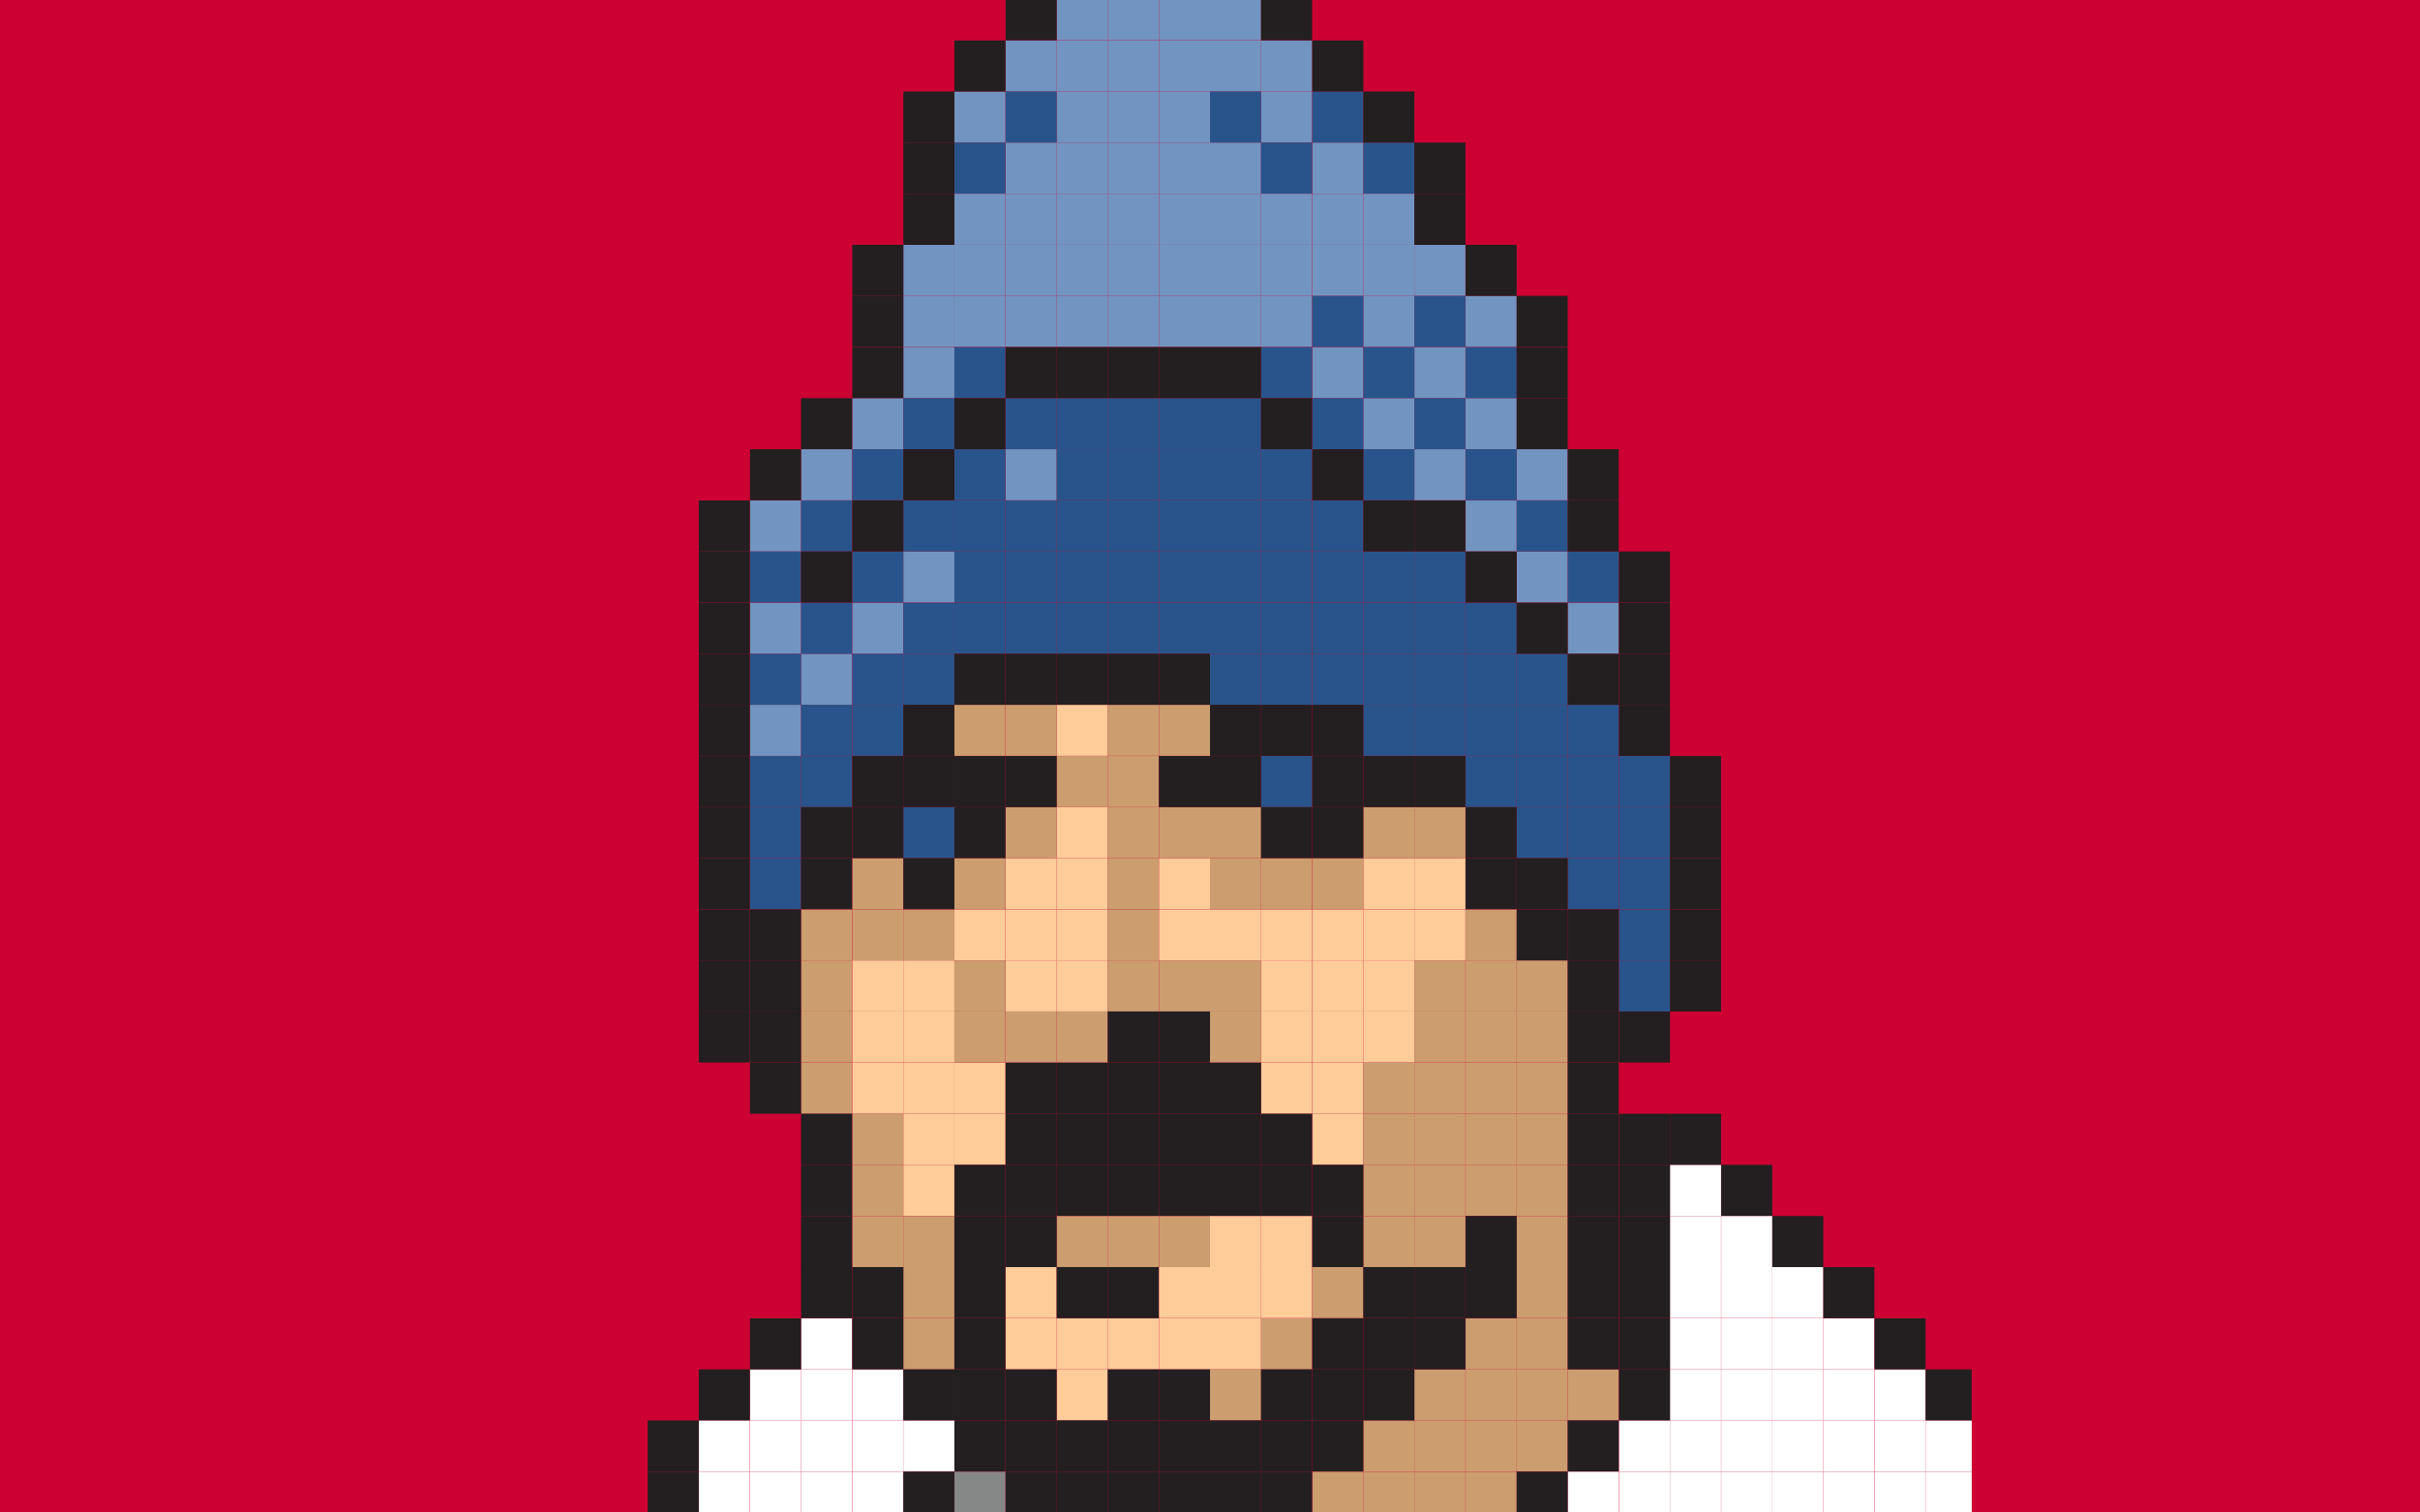 <?xml version="1.0" encoding="utf-8"?>
<!-- Generator: Adobe Illustrator 18.1.0, SVG Export Plug-In . SVG Version: 6.00 Build 0)  -->
<svg version="1.1" id="Layer_1" xmlns="http://www.w3.org/2000/svg" xmlns:xlink="http://www.w3.org/1999/xlink" x="0px" y="0px"
	 viewBox="0 0 1280 800" enable-background="new 0 0 1280 800" xml:space="preserve">
<rect x="0" y="0" width="1280" height="800" fill="#333333" stroke="none"/>
<g>
	<rect x="207" y="-32" fill="#CC0033" width="866" height="865"/>
	<g>
		<g>
			<rect x="856.3" y="778.4" fill="#FFFFFF" width="27" height="27"/>
			<rect x="883.3" y="778.4" fill="#FFFFFF" width="27" height="27"/>
			<rect x="910.4" y="778.4" fill="#FFFFFF" width="27" height="27"/>
			<rect x="937.4" y="778.4" fill="#FFFFFF" width="27" height="27"/>
			<rect x="964.4" y="778.4" fill="#FFFFFF" width="27" height="27"/>
			<rect x="991.5" y="778.4" fill="#FFFFFF" width="27" height="27"/>
			<rect x="1018.5" y="778.4" fill="#FFFFFF" width="27" height="27"/>
			<rect x="856.3" y="751.3" fill="#FFFFFF" width="27" height="27"/>
			<rect x="883.3" y="751.3" fill="#FFFFFF" width="27" height="27"/>
			<rect x="910.4" y="751.3" fill="#FFFFFF" width="27" height="27"/>
			<rect x="937.4" y="751.3" fill="#FFFFFF" width="27" height="27"/>
			<rect x="964.4" y="751.3" fill="#FFFFFF" width="27" height="27"/>
			<rect x="991.5" y="751.3" fill="#FFFFFF" width="27" height="27"/>
			<rect x="883.3" y="724.3" fill="#FFFFFF" width="27" height="27"/>
			<rect x="910.4" y="724.3" fill="#FFFFFF" width="27" height="27"/>
			<rect x="937.4" y="724.3" fill="#FFFFFF" width="27" height="27"/>
			<rect x="964.4" y="724.3" fill="#FFFFFF" width="27" height="27"/>
			<rect x="883.3" y="697.3" fill="#FFFFFF" width="27" height="27"/>
			<rect x="910.4" y="697.3" fill="#FFFFFF" width="27" height="27"/>
			<rect x="937.4" y="697.3" fill="#FFFFFF" width="27" height="27"/>
			<rect x="883.3" y="670.2" fill="#FFFFFF" width="27" height="27"/>
			<rect x="910.4" y="670.2" fill="#FFFFFF" width="27" height="27"/>
			<rect x="883.3" y="643.2" fill="#FFFFFF" width="27" height="27"/>
			<rect x="883.3" y="616.1" fill="#FFFFFF" width="27" height="27"/>
			<rect x="910.4" y="643.2" fill="#FFFFFF" width="27" height="27"/>
			<rect x="937.4" y="670.2" fill="#FFFFFF" width="27" height="27"/>
			<rect x="964.4" y="697.3" fill="#FFFFFF" width="27" height="27"/>
			<rect x="991.5" y="724.3" fill="#FFFFFF" width="27" height="27"/>
			<rect x="1018.5" y="751.3" fill="#FFFFFF" width="27" height="27"/>
			<rect x="829.2" y="778.4" fill="#FFFFFF" width="27" height="27"/>
		</g>
		<rect x="504.8" y="778.4" fill="#868787" width="27" height="27"/>
		<g>
			<rect x="558.9" y="372.8" fill="#FDCC99" width="27" height="27"/>
			<rect x="558.9" y="426.9" fill="#FDCC99" width="27" height="27"/>
			<rect x="558.9" y="453.9" fill="#FDCC99" width="27" height="27"/>
			<rect x="558.9" y="481" fill="#FDCC99" width="27" height="27"/>
			<rect x="558.9" y="508" fill="#FDCC99" width="27" height="27"/>
			<rect x="531.9" y="453.9" fill="#FDCC99" width="27" height="27"/>
			<rect x="531.9" y="481" fill="#FDCC99" width="27" height="27"/>
			<rect x="504.8" y="481" fill="#FDCC99" width="27" height="27"/>
			<rect x="477.8" y="508" fill="#FDCC99" width="27" height="27"/>
			<rect x="450.8" y="508" fill="#FDCC99" width="27" height="27"/>
			<rect x="477.8" y="535" fill="#FDCC99" width="27" height="27"/>
			<rect x="450.8" y="535" fill="#FDCC99" width="27" height="27"/>
			<rect x="477.8" y="562.1" fill="#FDCC99" width="27" height="27"/>
			<rect x="504.8" y="562.1" fill="#FDCC99" width="27" height="27"/>
			<rect x="477.8" y="589.1" fill="#FDCC99" width="27" height="27"/>
			<rect x="504.8" y="589.1" fill="#FDCC99" width="27" height="27"/>
			<rect x="477.8" y="616.1" fill="#FDCC99" width="27" height="27"/>
			<rect x="531.9" y="670.2" fill="#FDCC99" width="27" height="27"/>
			<rect x="531.9" y="697.3" fill="#FDCC99" width="27" height="27"/>
			<rect x="558.9" y="697.3" fill="#FDCC99" width="27" height="27"/>
			<rect x="558.9" y="724.3" fill="#FDCC99" width="27" height="27"/>
			<rect x="585.9" y="697.3" fill="#FDCC99" width="27" height="27"/>
			<rect x="613" y="697.3" fill="#FDCC99" width="27" height="27"/>
			<rect x="640" y="697.3" fill="#FDCC99" width="27" height="27"/>
			<rect x="613" y="670.2" fill="#FDCC99" width="27" height="27"/>
			<rect x="640" y="670.2" fill="#FDCC99" width="27" height="27"/>
			<rect x="640" y="643.2" fill="#FDCC99" width="27" height="27"/>
			<rect x="694.1" y="589.1" fill="#FDCC99" width="27" height="27"/>
			<rect x="667" y="562.1" fill="#FDCC99" width="27" height="27"/>
			<rect x="694.1" y="562.1" fill="#FDCC99" width="27" height="27"/>
			<rect x="694.1" y="535" fill="#FDCC99" width="27" height="27"/>
			<rect x="667" y="535" fill="#FDCC99" width="27" height="27"/>
			<rect x="721.1" y="535" fill="#FDCC99" width="27" height="27"/>
			<rect x="694.1" y="508" fill="#FDCC99" width="27" height="27"/>
			<rect x="667" y="508" fill="#FDCC99" width="27" height="27"/>
			<rect x="721.1" y="508" fill="#FDCC99" width="27" height="27"/>
			<rect x="694.1" y="481" fill="#FDCC99" width="27" height="27"/>
			<rect x="667" y="481" fill="#FDCC99" width="27" height="27"/>
			<rect x="640" y="481" fill="#FDCC99" width="27" height="27"/>
			<rect x="613" y="481" fill="#FDCC99" width="27" height="27"/>
			<rect x="613" y="453.9" fill="#FDCC99" width="27" height="27"/>
			<rect x="721.1" y="481" fill="#FDCC99" width="27" height="27"/>
			<rect x="721.1" y="453.9" fill="#FDCC99" width="27" height="27"/>
			<rect x="748.1" y="481" fill="#FDCC99" width="27" height="27"/>
			<rect x="748.1" y="453.9" fill="#FDCC99" width="27" height="27"/>
			<rect x="667" y="643.2" fill="#FDCC99" width="27" height="27"/>
			<rect x="667" y="670.2" fill="#FDCC99" width="27" height="27"/>
			<rect x="450.8" y="562.1" fill="#FDCC99" width="27" height="27"/>
			<rect x="531.9" y="508" fill="#FDCC99" width="27" height="27"/>
		</g>
		<g>
			<rect x="396.7" y="372.8" fill="#7294C0" width="27" height="27"/>
			<rect x="423.7" y="345.8" fill="#7294C0" width="27" height="27"/>
			<rect x="396.7" y="318.8" fill="#7294C0" width="27" height="27"/>
			<rect x="396.7" y="264.7" fill="#7294C0" width="27" height="27"/>
			<rect x="423.7" y="237.6" fill="#7294C0" width="27" height="27"/>
			<rect x="450.8" y="210.6" fill="#7294C0" width="27" height="27"/>
			<rect x="477.8" y="183.6" fill="#7294C0" width="27" height="27"/>
			<rect x="477.8" y="156.5" fill="#7294C0" width="27" height="27"/>
			<rect x="477.8" y="129.5" fill="#7294C0" width="27" height="27"/>
			<rect x="504.8" y="156.5" fill="#7294C0" width="27" height="27"/>
			<rect x="504.8" y="129.5" fill="#7294C0" width="27" height="27"/>
			<rect x="531.9" y="156.5" fill="#7294C0" width="27" height="27"/>
			<rect x="531.9" y="129.5" fill="#7294C0" width="27" height="27"/>
			<rect x="558.9" y="156.5" fill="#7294C0" width="27" height="27"/>
			<rect x="558.9" y="129.5" fill="#7294C0" width="27" height="27"/>
			<rect x="585.9" y="156.5" fill="#7294C0" width="27" height="27"/>
			<rect x="585.9" y="129.5" fill="#7294C0" width="27" height="27"/>
			<rect x="613" y="156.5" fill="#7294C0" width="27" height="27"/>
			<rect x="613" y="129.5" fill="#7294C0" width="27" height="27"/>
			<rect x="640" y="156.5" fill="#7294C0" width="27" height="27"/>
			<rect x="640" y="129.5" fill="#7294C0" width="27" height="27"/>
			<rect x="667" y="156.5" fill="#7294C0" width="27" height="27"/>
			<rect x="667" y="129.5" fill="#7294C0" width="27" height="27"/>
			<rect x="694.1" y="129.5" fill="#7294C0" width="27" height="27"/>
			<rect x="721.1" y="129.5" fill="#7294C0" width="27" height="27"/>
			<rect x="721.1" y="156.5" fill="#7294C0" width="27" height="27"/>
			<rect x="748.1" y="183.6" fill="#7294C0" width="27" height="27"/>
			<rect x="775.2" y="210.6" fill="#7294C0" width="27" height="27"/>
			<rect x="802.2" y="237.6" fill="#7294C0" width="27" height="27"/>
			<rect x="694.1" y="183.6" fill="#7294C0" width="27" height="27"/>
			<rect x="721.1" y="210.6" fill="#7294C0" width="27" height="27"/>
			<rect x="748.1" y="237.6" fill="#7294C0" width="27" height="27"/>
			<rect x="775.2" y="264.7" fill="#7294C0" width="27" height="27"/>
			<rect x="802.2" y="291.7" fill="#7294C0" width="27" height="27"/>
			<rect x="829.2" y="318.8" fill="#7294C0" width="27" height="27"/>
			<rect x="748.1" y="129.5" fill="#7294C0" width="27" height="27"/>
			<rect x="721.1" y="102.5" fill="#7294C0" width="27" height="27"/>
			<rect x="694.1" y="102.5" fill="#7294C0" width="27" height="27"/>
			<rect x="667" y="102.5" fill="#7294C0" width="27" height="27"/>
			<rect x="640" y="102.5" fill="#7294C0" width="27" height="27"/>
			<rect x="613" y="102.5" fill="#7294C0" width="27" height="27"/>
			<rect x="585.9" y="102.5" fill="#7294C0" width="27" height="27"/>
			<rect x="558.9" y="102.5" fill="#7294C0" width="27" height="27"/>
			<rect x="531.9" y="102.5" fill="#7294C0" width="27" height="27"/>
			<rect x="640" y="75.4" fill="#7294C0" width="27" height="27"/>
			<rect x="613" y="75.4" fill="#7294C0" width="27" height="27"/>
			<rect x="585.9" y="75.4" fill="#7294C0" width="27" height="27"/>
			<rect x="558.9" y="75.4" fill="#7294C0" width="27" height="27"/>
			<rect x="613" y="48.4" fill="#7294C0" width="27" height="27"/>
			<rect x="585.9" y="48.4" fill="#7294C0" width="27" height="27"/>
			<rect x="558.9" y="48.4" fill="#7294C0" width="27" height="27"/>
			<rect x="613" y="21.4" fill="#7294C0" width="27" height="27"/>
			<rect x="585.9" y="21.4" fill="#7294C0" width="27" height="27"/>
			<rect x="558.9" y="21.4" fill="#7294C0" width="27" height="27"/>
			<rect x="531.9" y="21.4" fill="#7294C0" width="27" height="27"/>
			<rect x="504.8" y="48.4" fill="#7294C0" width="27" height="27"/>
			<rect x="613" y="-5.7" fill="#7294C0" width="27" height="27"/>
			<rect x="585.9" y="-5.7" fill="#7294C0" width="27" height="27"/>
			<rect x="558.9" y="-5.7" fill="#7294C0" width="27" height="27"/>
			<rect x="531.9" y="75.4" fill="#7294C0" width="27" height="27"/>
			<rect x="504.8" y="102.5" fill="#7294C0" width="27" height="27"/>
			<rect x="694.1" y="75.4" fill="#7294C0" width="27" height="27"/>
			<rect x="667" y="48.4" fill="#7294C0" width="27" height="27"/>
			<rect x="640" y="21.4" fill="#7294C0" width="27" height="27"/>
			<rect x="640" y="-5.7" fill="#7294C0" width="27" height="27"/>
			<rect x="667" y="21.4" fill="#7294C0" width="27" height="27"/>
			<rect x="775.2" y="156.5" fill="#7294C0" width="27" height="27"/>
			<rect x="450.8" y="318.8" fill="#7294C0" width="27" height="27"/>
			<rect x="477.8" y="291.7" fill="#7294C0" width="27" height="27"/>
			<rect x="531.9" y="237.6" fill="#7294C0" width="27" height="27"/>
		</g>
		<g>
			<rect x="477.8" y="345.8" fill="#29548B" width="27" height="27"/>
			<rect x="450.8" y="345.8" fill="#29548B" width="27" height="27"/>
			<rect x="450.8" y="372.8" fill="#29548B" width="27" height="27"/>
			<rect x="423.7" y="372.8" fill="#29548B" width="27" height="27"/>
			<rect x="477.8" y="426.9" fill="#29548B" width="27" height="27"/>
			<rect x="396.7" y="345.8" fill="#29548B" width="27" height="27"/>
			<rect x="423.7" y="318.8" fill="#29548B" width="27" height="27"/>
			<rect x="396.7" y="291.7" fill="#29548B" width="27" height="27"/>
			<rect x="423.7" y="264.7" fill="#29548B" width="27" height="27"/>
			<rect x="450.8" y="237.6" fill="#29548B" width="27" height="27"/>
			<rect x="477.8" y="210.6" fill="#29548B" width="27" height="27"/>
			<rect x="504.8" y="183.6" fill="#29548B" width="27" height="27"/>
			<rect x="450.8" y="291.7" fill="#29548B" width="27" height="27"/>
			<rect x="477.8" y="264.7" fill="#29548B" width="27" height="27"/>
			<rect x="504.8" y="264.7" fill="#29548B" width="27" height="27"/>
			<rect x="504.8" y="291.7" fill="#29548B" width="27" height="27"/>
			<rect x="504.8" y="318.8" fill="#29548B" width="27" height="27"/>
			<rect x="531.9" y="264.7" fill="#29548B" width="27" height="27"/>
			<rect x="531.9" y="291.7" fill="#29548B" width="27" height="27"/>
			<rect x="531.9" y="318.8" fill="#29548B" width="27" height="27"/>
			<rect x="558.9" y="264.7" fill="#29548B" width="27" height="27"/>
			<rect x="558.9" y="291.7" fill="#29548B" width="27" height="27"/>
			<rect x="558.9" y="318.8" fill="#29548B" width="27" height="27"/>
			<rect x="585.9" y="264.7" fill="#29548B" width="27" height="27"/>
			<rect x="585.9" y="291.7" fill="#29548B" width="27" height="27"/>
			<rect x="585.9" y="318.8" fill="#29548B" width="27" height="27"/>
			<rect x="613" y="264.7" fill="#29548B" width="27" height="27"/>
			<rect x="613" y="291.7" fill="#29548B" width="27" height="27"/>
			<rect x="613" y="318.8" fill="#29548B" width="27" height="27"/>
			<rect x="640" y="264.7" fill="#29548B" width="27" height="27"/>
			<rect x="640" y="291.7" fill="#29548B" width="27" height="27"/>
			<rect x="640" y="318.8" fill="#29548B" width="27" height="27"/>
			<rect x="667" y="264.7" fill="#29548B" width="27" height="27"/>
			<rect x="558.9" y="237.6" fill="#29548B" width="27" height="27"/>
			<rect x="585.9" y="237.6" fill="#29548B" width="27" height="27"/>
			<rect x="613" y="237.6" fill="#29548B" width="27" height="27"/>
			<rect x="640" y="237.6" fill="#29548B" width="27" height="27"/>
			<rect x="558.9" y="210.6" fill="#29548B" width="27" height="27"/>
			<rect x="585.9" y="210.6" fill="#29548B" width="27" height="27"/>
			<rect x="613" y="210.6" fill="#29548B" width="27" height="27"/>
			<rect x="640" y="210.6" fill="#29548B" width="27" height="27"/>
			<rect x="667" y="183.6" fill="#29548B" width="27" height="27"/>
			<rect x="694.1" y="156.5" fill="#29548B" width="27" height="27"/>
			<rect x="694.1" y="210.6" fill="#29548B" width="27" height="27"/>
			<rect x="721.1" y="183.6" fill="#29548B" width="27" height="27"/>
			<rect x="721.1" y="237.6" fill="#29548B" width="27" height="27"/>
			<rect x="748.1" y="210.6" fill="#29548B" width="27" height="27"/>
			<rect x="748.1" y="156.5" fill="#29548B" width="27" height="27"/>
			<rect x="775.2" y="183.6" fill="#29548B" width="27" height="27"/>
			<rect x="640" y="48.4" fill="#29548B" width="27" height="27"/>
			<rect x="531.9" y="48.4" fill="#29548B" width="27" height="27"/>
			<rect x="504.8" y="75.4" fill="#29548B" width="27" height="27"/>
			<rect x="667" y="75.4" fill="#29548B" width="27" height="27"/>
			<rect x="721.1" y="75.4" fill="#29548B" width="27" height="27"/>
			<rect x="694.1" y="48.4" fill="#29548B" width="27" height="27"/>
			<rect x="775.2" y="237.6" fill="#29548B" width="27" height="27"/>
			<rect x="802.2" y="264.7" fill="#29548B" width="27" height="27"/>
			<rect x="829.2" y="291.7" fill="#29548B" width="27" height="27"/>
			<rect x="667" y="237.6" fill="#29548B" width="27" height="27"/>
			<rect x="667" y="291.7" fill="#29548B" width="27" height="27"/>
			<rect x="667" y="318.8" fill="#29548B" width="27" height="27"/>
			<rect x="694.1" y="264.7" fill="#29548B" width="27" height="27"/>
			<rect x="694.1" y="291.7" fill="#29548B" width="27" height="27"/>
			<rect x="694.1" y="318.8" fill="#29548B" width="27" height="27"/>
			<rect x="640" y="345.8" fill="#29548B" width="27" height="27"/>
			<rect x="667" y="345.8" fill="#29548B" width="27" height="27"/>
			<rect x="694.1" y="345.8" fill="#29548B" width="27" height="27"/>
			<rect x="721.1" y="291.7" fill="#29548B" width="27" height="27"/>
			<rect x="721.1" y="318.8" fill="#29548B" width="27" height="27"/>
			<rect x="721.1" y="345.8" fill="#29548B" width="27" height="27"/>
			<rect x="667" y="399.9" fill="#29548B" width="27" height="27"/>
			<rect x="748.1" y="291.7" fill="#29548B" width="27" height="27"/>
			<rect x="748.1" y="318.8" fill="#29548B" width="27" height="27"/>
			<rect x="748.1" y="345.8" fill="#29548B" width="27" height="27"/>
			<rect x="721.1" y="372.8" fill="#29548B" width="27" height="27"/>
			<rect x="748.1" y="372.8" fill="#29548B" width="27" height="27"/>
			<rect x="775.2" y="318.8" fill="#29548B" width="27" height="27"/>
			<rect x="775.2" y="345.8" fill="#29548B" width="27" height="27"/>
			<rect x="775.2" y="372.8" fill="#29548B" width="27" height="27"/>
			<rect x="775.2" y="399.9" fill="#29548B" width="27" height="27"/>
			<rect x="802.2" y="345.8" fill="#29548B" width="27" height="27"/>
			<rect x="802.2" y="372.8" fill="#29548B" width="27" height="27"/>
			<rect x="802.2" y="399.9" fill="#29548B" width="27" height="27"/>
			<rect x="802.2" y="426.9" fill="#29548B" width="27" height="27"/>
			<rect x="829.2" y="372.8" fill="#29548B" width="27" height="27"/>
			<rect x="829.2" y="399.9" fill="#29548B" width="27" height="27"/>
			<rect x="829.2" y="426.9" fill="#29548B" width="27" height="27"/>
			<rect x="829.2" y="453.9" fill="#29548B" width="27" height="27"/>
			<rect x="856.3" y="399.9" fill="#29548B" width="27" height="27"/>
			<rect x="856.3" y="426.9" fill="#29548B" width="27" height="27"/>
			<rect x="856.3" y="453.9" fill="#29548B" width="27" height="27"/>
			<rect x="856.3" y="481" fill="#29548B" width="27" height="27"/>
			<rect x="856.3" y="508" fill="#29548B" width="27" height="27"/>
			<rect x="477.8" y="318.8" fill="#29548B" width="27" height="27"/>
			<rect x="504.8" y="237.6" fill="#29548B" width="27" height="27"/>
			<rect x="531.9" y="210.6" fill="#29548B" width="27" height="27"/>
			<rect x="423.7" y="399.9" fill="#29548B" width="27" height="27"/>
			<rect x="396.7" y="399.9" fill="#29548B" width="27" height="27"/>
			<rect x="396.7" y="426.9" fill="#29548B" width="27" height="27"/>
			<rect x="396.7" y="453.9" fill="#29548B" width="27" height="27"/>
		</g>
		<g>
			<rect x="775.2" y="778.4" fill="#CC9D6F" width="27" height="27"/>
			<rect x="748.1" y="778.4" fill="#CC9D6F" width="27" height="27"/>
			<rect x="721.1" y="778.4" fill="#CC9D6F" width="27" height="27"/>
			<rect x="694.1" y="778.4" fill="#CC9D6F" width="27" height="27"/>
			<rect x="802.2" y="751.3" fill="#CC9D6F" width="27" height="27"/>
			<rect x="775.2" y="751.3" fill="#CC9D6F" width="27" height="27"/>
			<rect x="748.1" y="751.3" fill="#CC9D6F" width="27" height="27"/>
			<rect x="721.1" y="751.3" fill="#CC9D6F" width="27" height="27"/>
			<rect x="829.2" y="724.3" fill="#CC9D6F" width="27" height="27"/>
			<rect x="802.2" y="724.3" fill="#CC9D6F" width="27" height="27"/>
			<rect x="775.2" y="724.3" fill="#CC9D6F" width="27" height="27"/>
			<rect x="802.2" y="697.3" fill="#CC9D6F" width="27" height="27"/>
			<rect x="802.2" y="670.2" fill="#CC9D6F" width="27" height="27"/>
			<rect x="802.2" y="643.2" fill="#CC9D6F" width="27" height="27"/>
			<rect x="802.2" y="616.1" fill="#CC9D6F" width="27" height="27"/>
			<rect x="802.2" y="589.1" fill="#CC9D6F" width="27" height="27"/>
			<rect x="802.2" y="562.1" fill="#CC9D6F" width="27" height="27"/>
			<rect x="802.2" y="535" fill="#CC9D6F" width="27" height="27"/>
			<rect x="802.2" y="508" fill="#CC9D6F" width="27" height="27"/>
			<rect x="775.2" y="616.1" fill="#CC9D6F" width="27" height="27"/>
			<rect x="775.2" y="589.1" fill="#CC9D6F" width="27" height="27"/>
			<rect x="775.2" y="562.1" fill="#CC9D6F" width="27" height="27"/>
			<rect x="775.2" y="535" fill="#CC9D6F" width="27" height="27"/>
			<rect x="775.2" y="508" fill="#CC9D6F" width="27" height="27"/>
			<rect x="775.2" y="481" fill="#CC9D6F" width="27" height="27"/>
			<rect x="748.1" y="643.2" fill="#CC9D6F" width="27" height="27"/>
			<rect x="748.1" y="616.1" fill="#CC9D6F" width="27" height="27"/>
			<rect x="748.1" y="589.1" fill="#CC9D6F" width="27" height="27"/>
			<rect x="748.1" y="562.1" fill="#CC9D6F" width="27" height="27"/>
			<rect x="721.1" y="643.2" fill="#CC9D6F" width="27" height="27"/>
			<rect x="694.1" y="670.2" fill="#CC9D6F" width="27" height="27"/>
			<rect x="613" y="643.2" fill="#CC9D6F" width="27" height="27"/>
			<rect x="585.9" y="643.2" fill="#CC9D6F" width="27" height="27"/>
			<rect x="558.9" y="643.2" fill="#CC9D6F" width="27" height="27"/>
			<rect x="667" y="697.3" fill="#CC9D6F" width="27" height="27"/>
			<rect x="640" y="724.3" fill="#CC9D6F" width="27" height="27"/>
			<rect x="721.1" y="616.1" fill="#CC9D6F" width="27" height="27"/>
			<rect x="721.1" y="589.1" fill="#CC9D6F" width="27" height="27"/>
			<rect x="721.1" y="562.1" fill="#CC9D6F" width="27" height="27"/>
			<rect x="585.9" y="426.9" fill="#CC9D6F" width="27" height="27"/>
			<rect x="613" y="426.9" fill="#CC9D6F" width="27" height="27"/>
			<rect x="640" y="426.9" fill="#CC9D6F" width="27" height="27"/>
			<rect x="640" y="453.9" fill="#CC9D6F" width="27" height="27"/>
			<rect x="667" y="453.9" fill="#CC9D6F" width="27" height="27"/>
			<rect x="694.1" y="453.9" fill="#CC9D6F" width="27" height="27"/>
			<rect x="721.1" y="426.9" fill="#CC9D6F" width="27" height="27"/>
			<rect x="748.1" y="426.9" fill="#CC9D6F" width="27" height="27"/>
			<rect x="585.9" y="453.9" fill="#CC9D6F" width="27" height="27"/>
			<rect x="585.9" y="481" fill="#CC9D6F" width="27" height="27"/>
			<rect x="585.9" y="508" fill="#CC9D6F" width="27" height="27"/>
			<rect x="613" y="508" fill="#CC9D6F" width="27" height="27"/>
			<rect x="640" y="508" fill="#CC9D6F" width="27" height="27"/>
			<rect x="640" y="535" fill="#CC9D6F" width="27" height="27"/>
			<rect x="585.9" y="399.9" fill="#CC9D6F" width="27" height="27"/>
			<rect x="558.9" y="399.9" fill="#CC9D6F" width="27" height="27"/>
			<rect x="531.9" y="426.9" fill="#CC9D6F" width="27" height="27"/>
			<rect x="504.8" y="453.9" fill="#CC9D6F" width="27" height="27"/>
			<rect x="477.8" y="481" fill="#CC9D6F" width="27" height="27"/>
			<rect x="504.8" y="508" fill="#CC9D6F" width="27" height="27"/>
			<rect x="504.8" y="535" fill="#CC9D6F" width="27" height="27"/>
			<rect x="531.9" y="535" fill="#CC9D6F" width="27" height="27"/>
			<rect x="558.9" y="535" fill="#CC9D6F" width="27" height="27"/>
			<rect x="450.8" y="481" fill="#CC9D6F" width="27" height="27"/>
			<rect x="423.7" y="481" fill="#CC9D6F" width="27" height="27"/>
			<rect x="423.7" y="508" fill="#CC9D6F" width="27" height="27"/>
			<rect x="423.7" y="535" fill="#CC9D6F" width="27" height="27"/>
			<rect x="423.7" y="562.1" fill="#CC9D6F" width="27" height="27"/>
			<rect x="450.8" y="589.1" fill="#CC9D6F" width="27" height="27"/>
			<rect x="450.8" y="616.1" fill="#CC9D6F" width="27" height="27"/>
			<rect x="450.8" y="643.2" fill="#CC9D6F" width="27" height="27"/>
			<rect x="477.8" y="643.2" fill="#CC9D6F" width="27" height="27"/>
			<rect x="477.8" y="670.2" fill="#CC9D6F" width="27" height="27"/>
			<rect x="477.8" y="697.3" fill="#CC9D6F" width="27" height="27"/>
			<rect x="450.8" y="453.9" fill="#CC9D6F" width="27" height="27"/>
			<rect x="585.9" y="372.8" fill="#CC9D6F" width="27" height="27"/>
			<rect x="613" y="372.8" fill="#CC9D6F" width="27" height="27"/>
			<rect x="531.9" y="372.8" fill="#CC9D6F" width="27" height="27"/>
			<rect x="504.8" y="372.8" fill="#CC9D6F" width="27" height="27"/>
			<rect x="748.1" y="535" fill="#CC9D6F" width="27" height="27"/>
			<rect x="748.1" y="508" fill="#CC9D6F" width="27" height="27"/>
			<rect x="775.2" y="697.3" fill="#CC9D6F" width="27" height="27"/>
			<rect x="748.1" y="724.3" fill="#CC9D6F" width="27" height="27"/>
		</g>
		<g>
			<rect x="450.8" y="751.3" fill="#FFFFFF" width="27" height="27"/>
			<rect x="450.8" y="778.4" fill="#FFFFFF" width="27" height="27"/>
			<rect x="477.8" y="751.3" fill="#FFFFFF" width="27" height="27"/>
			<rect x="450.8" y="724.3" fill="#FFFFFF" width="27" height="27"/>
			<rect x="423.7" y="751.3" fill="#FFFFFF" width="27" height="27"/>
			<rect x="423.7" y="778.4" fill="#FFFFFF" width="27" height="27"/>
			<rect x="423.7" y="724.3" fill="#FFFFFF" width="27" height="27"/>
			<rect x="423.7" y="697.3" fill="#FFFFFF" width="27" height="27"/>
			<rect x="396.7" y="751.3" fill="#FFFFFF" width="27" height="27"/>
			<rect x="396.7" y="778.4" fill="#FFFFFF" width="27" height="27"/>
			<rect x="369.6" y="751.3" fill="#FFFFFF" width="27" height="27"/>
			<rect x="369.6" y="778.4" fill="#FFFFFF" width="27" height="27"/>
			<rect x="396.7" y="724.3" fill="#FFFFFF" width="27" height="27"/>
		</g>
		<g>
			<rect x="423.7" y="210.6" fill="#231F20" width="27" height="27"/>
			<rect x="396.7" y="237.6" fill="#231F20" width="27" height="27"/>
			<rect x="369.6" y="264.7" fill="#231F20" width="27" height="27"/>
			<rect x="369.6" y="291.7" fill="#231F20" width="27" height="27"/>
			<rect x="369.6" y="318.8" fill="#231F20" width="27" height="27"/>
			<rect x="369.6" y="345.8" fill="#231F20" width="27" height="27"/>
			<rect x="369.6" y="372.8" fill="#231F20" width="27" height="27"/>
			<rect x="369.6" y="399.9" fill="#231F20" width="27" height="27"/>
			<rect x="369.6" y="426.9" fill="#231F20" width="27" height="27"/>
			<rect x="369.6" y="453.9" fill="#231F20" width="27" height="27"/>
			<rect x="369.6" y="481" fill="#231F20" width="27" height="27"/>
			<rect x="369.6" y="508" fill="#231F20" width="27" height="27"/>
			<rect x="369.6" y="535" fill="#231F20" width="27" height="27"/>
			<rect x="396.7" y="481" fill="#231F20" width="27" height="27"/>
			<rect x="423.7" y="453.9" fill="#231F20" width="27" height="27"/>
			<rect x="423.7" y="426.9" fill="#231F20" width="27" height="27"/>
			<rect x="450.8" y="426.9" fill="#231F20" width="27" height="27"/>
			<rect x="450.8" y="399.9" fill="#231F20" width="27" height="27"/>
			<rect x="477.8" y="399.9" fill="#231F20" width="27" height="27"/>
			<rect x="477.8" y="372.8" fill="#231F20" width="27" height="27"/>
			<rect x="504.8" y="345.8" fill="#231F20" width="27" height="27"/>
			<rect x="531.9" y="345.8" fill="#231F20" width="27" height="27"/>
			<rect x="558.9" y="345.8" fill="#231F20" width="27" height="27"/>
			<rect x="585.9" y="345.8" fill="#231F20" width="27" height="27"/>
			<rect x="613" y="345.8" fill="#231F20" width="27" height="27"/>
			<rect x="640" y="372.8" fill="#231F20" width="27" height="27"/>
			<rect x="640" y="399.9" fill="#231F20" width="27" height="27"/>
			<rect x="667" y="426.9" fill="#231F20" width="27" height="27"/>
			<rect x="694.1" y="426.9" fill="#231F20" width="27" height="27"/>
			<rect x="694.1" y="399.9" fill="#231F20" width="27" height="27"/>
			<rect x="721.1" y="399.9" fill="#231F20" width="27" height="27"/>
			<rect x="748.1" y="399.9" fill="#231F20" width="27" height="27"/>
			<rect x="775.2" y="426.9" fill="#231F20" width="27" height="27"/>
			<rect x="802.2" y="453.9" fill="#231F20" width="27" height="27"/>
			<rect x="775.2" y="453.9" fill="#231F20" width="27" height="27"/>
			<rect x="802.2" y="481" fill="#231F20" width="27" height="27"/>
			<rect x="829.2" y="481" fill="#231F20" width="27" height="27"/>
			<rect x="829.2" y="508" fill="#231F20" width="27" height="27"/>
			<rect x="829.2" y="535" fill="#231F20" width="27" height="27"/>
			<rect x="856.3" y="535" fill="#231F20" width="27" height="27"/>
			<rect x="883.3" y="508" fill="#231F20" width="27" height="27"/>
			<rect x="883.3" y="481" fill="#231F20" width="27" height="27"/>
			<rect x="883.3" y="453.9" fill="#231F20" width="27" height="27"/>
			<rect x="883.3" y="426.9" fill="#231F20" width="27" height="27"/>
			<rect x="883.3" y="399.9" fill="#231F20" width="27" height="27"/>
			<rect x="856.3" y="372.8" fill="#231F20" width="27" height="27"/>
			<rect x="856.3" y="345.8" fill="#231F20" width="27" height="27"/>
			<rect x="856.3" y="318.8" fill="#231F20" width="27" height="27"/>
			<rect x="856.3" y="291.7" fill="#231F20" width="27" height="27"/>
			<rect x="829.2" y="264.7" fill="#231F20" width="27" height="27"/>
			<rect x="829.2" y="237.6" fill="#231F20" width="27" height="27"/>
			<rect x="802.2" y="210.6" fill="#231F20" width="27" height="27"/>
			<rect x="802.2" y="183.6" fill="#231F20" width="27" height="27"/>
			<rect x="802.2" y="156.5" fill="#231F20" width="27" height="27"/>
			<rect x="775.2" y="129.5" fill="#231F20" width="27" height="27"/>
			<rect x="748.1" y="102.5" fill="#231F20" width="27" height="27"/>
			<rect x="748.1" y="75.4" fill="#231F20" width="27" height="27"/>
			<rect x="721.1" y="48.4" fill="#231F20" width="27" height="27"/>
			<rect x="694.1" y="21.4" fill="#231F20" width="27" height="27"/>
			<rect x="667" y="-5.7" fill="#231F20" width="27" height="27"/>
			<rect x="829.2" y="345.8" fill="#231F20" width="27" height="27"/>
			<rect x="802.2" y="318.8" fill="#231F20" width="27" height="27"/>
			<rect x="775.2" y="291.7" fill="#231F20" width="27" height="27"/>
			<rect x="748.1" y="264.7" fill="#231F20" width="27" height="27"/>
			<rect x="721.1" y="264.7" fill="#231F20" width="27" height="27"/>
			<rect x="694.1" y="237.6" fill="#231F20" width="27" height="27"/>
			<rect x="667" y="210.6" fill="#231F20" width="27" height="27"/>
			<rect x="640" y="183.6" fill="#231F20" width="27" height="27"/>
			<rect x="613" y="183.6" fill="#231F20" width="27" height="27"/>
			<rect x="585.9" y="183.6" fill="#231F20" width="27" height="27"/>
			<rect x="558.9" y="183.6" fill="#231F20" width="27" height="27"/>
			<rect x="531.9" y="183.6" fill="#231F20" width="27" height="27"/>
			<rect x="504.8" y="210.6" fill="#231F20" width="27" height="27"/>
			<rect x="477.8" y="237.6" fill="#231F20" width="27" height="27"/>
			<rect x="450.8" y="264.7" fill="#231F20" width="27" height="27"/>
			<rect x="423.7" y="291.7" fill="#231F20" width="27" height="27"/>
			<rect x="829.2" y="562.1" fill="#231F20" width="27" height="27"/>
			<rect x="829.2" y="589.1" fill="#231F20" width="27" height="27"/>
			<rect x="856.3" y="589.1" fill="#231F20" width="27" height="27"/>
			<rect x="883.3" y="589.1" fill="#231F20" width="27" height="27"/>
			<rect x="910.4" y="616.1" fill="#231F20" width="27" height="27"/>
			<rect x="937.4" y="643.2" fill="#231F20" width="27" height="27"/>
			<rect x="964.4" y="670.2" fill="#231F20" width="27" height="27"/>
			<rect x="991.5" y="697.3" fill="#231F20" width="27" height="27"/>
			<rect x="1018.5" y="724.3" fill="#231F20" width="27" height="27"/>
			<rect x="1045.5" y="751.3" fill="#231F20" width="27" height="27"/>
			<rect x="856.3" y="616.1" fill="#231F20" width="27" height="27"/>
			<rect x="856.3" y="643.2" fill="#231F20" width="27" height="27"/>
			<rect x="856.3" y="670.2" fill="#231F20" width="27" height="27"/>
			<rect x="856.3" y="697.3" fill="#231F20" width="27" height="27"/>
			<rect x="856.3" y="724.3" fill="#231F20" width="27" height="27"/>
			<rect x="829.2" y="751.3" fill="#231F20" width="27" height="27"/>
			<rect x="802.2" y="778.4" fill="#231F20" width="27" height="27"/>
			<rect x="829.2" y="616.1" fill="#231F20" width="27" height="27"/>
			<rect x="829.2" y="643.2" fill="#231F20" width="27" height="27"/>
			<rect x="829.2" y="670.2" fill="#231F20" width="27" height="27"/>
			<rect x="829.2" y="697.3" fill="#231F20" width="27" height="27"/>
			<rect x="694.1" y="372.8" fill="#231F20" width="27" height="27"/>
			<rect x="667" y="372.8" fill="#231F20" width="27" height="27"/>
			<rect x="613" y="399.9" fill="#231F20" width="27" height="27"/>
			<rect x="504.8" y="399.9" fill="#231F20" width="27" height="27"/>
			<rect x="531.9" y="399.9" fill="#231F20" width="27" height="27"/>
			<rect x="504.8" y="426.9" fill="#231F20" width="27" height="27"/>
			<rect x="477.8" y="453.9" fill="#231F20" width="27" height="27"/>
			<rect x="396.7" y="508" fill="#231F20" width="27" height="27"/>
			<rect x="396.7" y="535" fill="#231F20" width="27" height="27"/>
			<rect x="396.7" y="562.1" fill="#231F20" width="27" height="27"/>
			<rect x="423.7" y="589.1" fill="#231F20" width="27" height="27"/>
			<rect x="423.7" y="616.1" fill="#231F20" width="27" height="27"/>
			<rect x="423.7" y="643.2" fill="#231F20" width="27" height="27"/>
			<rect x="423.7" y="670.2" fill="#231F20" width="27" height="27"/>
			<rect x="396.7" y="697.3" fill="#231F20" width="27" height="27"/>
			<rect x="369.6" y="724.3" fill="#231F20" width="27" height="27"/>
			<rect x="342.6" y="751.3" fill="#231F20" width="27" height="27"/>
			<rect x="342.6" y="778.4" fill="#231F20" width="27" height="27"/>
			<rect x="342.6" y="805.4" fill="#231F20" width="27" height="27"/>
			<rect x="450.8" y="670.2" fill="#231F20" width="27" height="27"/>
			<rect x="450.8" y="697.3" fill="#231F20" width="27" height="27"/>
			<rect x="477.8" y="724.3" fill="#231F20" width="27" height="27"/>
			<rect x="504.8" y="751.3" fill="#231F20" width="27" height="27"/>
			<rect x="504.8" y="724.3" fill="#231F20" width="27" height="27"/>
			<rect x="504.8" y="697.3" fill="#231F20" width="27" height="27"/>
			<rect x="504.8" y="670.2" fill="#231F20" width="27" height="27"/>
			<rect x="504.8" y="643.2" fill="#231F20" width="27" height="27"/>
			<rect x="504.8" y="616.1" fill="#231F20" width="27" height="27"/>
			<rect x="531.9" y="643.2" fill="#231F20" width="27" height="27"/>
			<rect x="531.9" y="616.1" fill="#231F20" width="27" height="27"/>
			<rect x="531.9" y="589.1" fill="#231F20" width="27" height="27"/>
			<rect x="531.9" y="562.1" fill="#231F20" width="27" height="27"/>
			<rect x="558.9" y="616.1" fill="#231F20" width="27" height="27"/>
			<rect x="558.9" y="589.1" fill="#231F20" width="27" height="27"/>
			<rect x="558.9" y="562.1" fill="#231F20" width="27" height="27"/>
			<rect x="585.9" y="616.1" fill="#231F20" width="27" height="27"/>
			<rect x="558.9" y="670.2" fill="#231F20" width="27" height="27"/>
			<rect x="585.9" y="670.2" fill="#231F20" width="27" height="27"/>
			<rect x="585.9" y="589.1" fill="#231F20" width="27" height="27"/>
			<rect x="585.9" y="562.1" fill="#231F20" width="27" height="27"/>
			<rect x="613" y="616.1" fill="#231F20" width="27" height="27"/>
			<rect x="613" y="589.1" fill="#231F20" width="27" height="27"/>
			<rect x="613" y="562.1" fill="#231F20" width="27" height="27"/>
			<rect x="585.9" y="535" fill="#231F20" width="27" height="27"/>
			<rect x="613" y="535" fill="#231F20" width="27" height="27"/>
			<rect x="640" y="616.1" fill="#231F20" width="27" height="27"/>
			<rect x="640" y="589.1" fill="#231F20" width="27" height="27"/>
			<rect x="667" y="616.1" fill="#231F20" width="27" height="27"/>
			<rect x="694.1" y="616.1" fill="#231F20" width="27" height="27"/>
			<rect x="694.1" y="643.2" fill="#231F20" width="27" height="27"/>
			<rect x="721.1" y="670.2" fill="#231F20" width="27" height="27"/>
			<rect x="748.1" y="670.2" fill="#231F20" width="27" height="27"/>
			<rect x="721.1" y="697.3" fill="#231F20" width="27" height="27"/>
			<rect x="694.1" y="697.3" fill="#231F20" width="27" height="27"/>
			<rect x="721.1" y="724.3" fill="#231F20" width="27" height="27"/>
			<rect x="694.1" y="724.3" fill="#231F20" width="27" height="27"/>
			<rect x="667" y="724.3" fill="#231F20" width="27" height="27"/>
			<rect x="694.1" y="751.3" fill="#231F20" width="27" height="27"/>
			<rect x="667" y="751.3" fill="#231F20" width="27" height="27"/>
			<rect x="640" y="751.3" fill="#231F20" width="27" height="27"/>
			<rect x="613" y="751.3" fill="#231F20" width="27" height="27"/>
			<rect x="585.9" y="751.3" fill="#231F20" width="27" height="27"/>
			<rect x="613" y="724.3" fill="#231F20" width="27" height="27"/>
			<rect x="585.9" y="724.3" fill="#231F20" width="27" height="27"/>
			<rect x="558.9" y="751.3" fill="#231F20" width="27" height="27"/>
			<rect x="531.9" y="751.3" fill="#231F20" width="27" height="27"/>
			<rect x="667" y="778.4" fill="#231F20" width="27" height="27"/>
			<rect x="640" y="778.4" fill="#231F20" width="27" height="27"/>
			<rect x="613" y="778.4" fill="#231F20" width="27" height="27"/>
			<rect x="585.9" y="778.4" fill="#231F20" width="27" height="27"/>
			<rect x="558.9" y="778.4" fill="#231F20" width="27" height="27"/>
			<rect x="531.9" y="778.4" fill="#231F20" width="27" height="27"/>
			<rect x="531.9" y="724.3" fill="#231F20" width="27" height="27"/>
			<rect x="748.1" y="697.3" fill="#231F20" width="27" height="27"/>
			<rect x="775.2" y="670.2" fill="#231F20" width="27" height="27"/>
			<rect x="775.2" y="643.2" fill="#231F20" width="27" height="27"/>
			<rect x="667" y="589.1" fill="#231F20" width="27" height="27"/>
			<rect x="640" y="562.1" fill="#231F20" width="27" height="27"/>
			<rect x="477.8" y="778.4" fill="#231F20" width="27" height="27"/>
			<rect x="450.8" y="805.4" fill="#231F20" width="27" height="27"/>
			<rect x="423.7" y="805.4" fill="#231F20" width="27" height="27"/>
			<rect x="396.7" y="805.4" fill="#231F20" width="27" height="27"/>
			<rect x="369.6" y="805.4" fill="#231F20" width="27" height="27"/>
			<rect x="315.6" y="805.4" fill="#231F20" width="27" height="27"/>
			<rect x="288.5" y="805.4" fill="#231F20" width="27" height="27"/>
			<rect x="261.5" y="805.4" fill="#231F20" width="27" height="27"/>
			<rect x="234.5" y="805.4" fill="#231F20" width="27" height="27"/>
			<rect x="207.4" y="805.4" fill="#231F20" width="27" height="27"/>
			<rect x="207.4" y="778.4" fill="#231F20" width="27" height="27"/>
			<rect x="207.4" y="751.3" fill="#231F20" width="27" height="27"/>
			<rect x="207.4" y="724.3" fill="#231F20" width="27" height="27"/>
			<rect x="207.4" y="697.3" fill="#231F20" width="27" height="27"/>
			<rect x="207.4" y="670.2" fill="#231F20" width="27" height="27"/>
			<rect x="207.4" y="643.2" fill="#231F20" width="27" height="27"/>
			<rect x="207.4" y="616.1" fill="#231F20" width="27" height="27"/>
			<rect x="207.4" y="589.1" fill="#231F20" width="27" height="27"/>
			<rect x="207.4" y="562.1" fill="#231F20" width="27" height="27"/>
			<rect x="207.4" y="535" fill="#231F20" width="27" height="27"/>
			<rect x="207.4" y="508" fill="#231F20" width="27" height="27"/>
			<rect x="207.4" y="481" fill="#231F20" width="27" height="27"/>
			<rect x="207.4" y="453.9" fill="#231F20" width="27" height="27"/>
			<rect x="207.4" y="426.9" fill="#231F20" width="27" height="27"/>
			<rect x="207.4" y="399.9" fill="#231F20" width="27" height="27"/>
			<rect x="207.4" y="372.8" fill="#231F20" width="27" height="27"/>
			<rect x="207.4" y="345.8" fill="#231F20" width="27" height="27"/>
			<rect x="207.4" y="318.8" fill="#231F20" width="27" height="27"/>
			<rect x="207.4" y="291.7" fill="#231F20" width="27" height="27"/>
			<rect x="207.4" y="264.7" fill="#231F20" width="27" height="27"/>
			<rect x="207.4" y="237.6" fill="#231F20" width="27" height="27"/>
			<rect x="207.4" y="210.6" fill="#231F20" width="27" height="27"/>
			<rect x="207.4" y="183.6" fill="#231F20" width="27" height="27"/>
			<rect x="207.4" y="156.5" fill="#231F20" width="27" height="27"/>
			<rect x="207.4" y="129.5" fill="#231F20" width="27" height="27"/>
			<rect x="207.4" y="102.5" fill="#231F20" width="27" height="27"/>
			<rect x="207.4" y="75.4" fill="#231F20" width="27" height="27"/>
			<rect x="207.4" y="48.4" fill="#231F20" width="27" height="27"/>
			<rect x="207.4" y="21.4" fill="#231F20" width="27" height="27"/>
			<rect x="207.4" y="-5.7" fill="#231F20" width="27" height="27"/>
			<rect x="207.4" y="-32.7" fill="#231F20" width="27" height="27"/>
			<rect x="234.5" y="-32.7" fill="#231F20" width="27" height="27"/>
			<rect x="261.5" y="-32.7" fill="#231F20" width="27" height="27"/>
			<rect x="288.5" y="-32.7" fill="#231F20" width="27" height="27"/>
			<rect x="315.6" y="-32.7" fill="#231F20" width="27" height="27"/>
			<rect x="342.6" y="-32.7" fill="#231F20" width="27" height="27"/>
			<rect x="369.6" y="-32.7" fill="#231F20" width="27" height="27"/>
			<rect x="396.7" y="-32.7" fill="#231F20" width="27" height="27"/>
			<rect x="423.7" y="-32.7" fill="#231F20" width="27" height="27"/>
			<rect x="450.8" y="-32.7" fill="#231F20" width="27" height="27"/>
			<rect x="477.8" y="-32.7" fill="#231F20" width="27" height="27"/>
			<rect x="504.8" y="-32.7" fill="#231F20" width="27" height="27"/>
			<rect x="531.9" y="-32.7" fill="#231F20" width="27" height="27"/>
			<rect x="558.9" y="-32.7" fill="#231F20" width="27" height="27"/>
			<rect x="585.9" y="-32.7" fill="#231F20" width="27" height="27"/>
			<rect x="613" y="-32.7" fill="#231F20" width="27" height="27"/>
			<rect x="640" y="-32.7" fill="#231F20" width="27" height="27"/>
			<rect x="667" y="-32.7" fill="#231F20" width="27" height="27"/>
			<rect x="694.1" y="-32.7" fill="#231F20" width="27" height="27"/>
			<rect x="721.1" y="-32.7" fill="#231F20" width="27" height="27"/>
			<rect x="748.1" y="-32.7" fill="#231F20" width="27" height="27"/>
			<rect x="775.2" y="-32.7" fill="#231F20" width="27" height="27"/>
			<rect x="802.2" y="-32.7" fill="#231F20" width="27" height="27"/>
			<rect x="829.2" y="-32.7" fill="#231F20" width="27" height="27"/>
			<rect x="856.3" y="-32.7" fill="#231F20" width="27" height="27"/>
			<rect x="883.3" y="-32.7" fill="#231F20" width="27" height="27"/>
			<rect x="910.4" y="-32.7" fill="#231F20" width="27" height="27"/>
			<rect x="937.4" y="-32.7" fill="#231F20" width="27" height="27"/>
			<rect x="964.4" y="-32.7" fill="#231F20" width="27" height="27"/>
			<rect x="991.5" y="-32.7" fill="#231F20" width="27" height="27"/>
			<rect x="1018.5" y="-32.7" fill="#231F20" width="27" height="27"/>
			<rect x="1045.5" y="-32.7" fill="#231F20" width="27" height="27"/>
			<rect x="1045.5" y="-5.7" fill="#231F20" width="27" height="27"/>
			<rect x="1045.5" y="21.4" fill="#231F20" width="27" height="27"/>
			<rect x="1045.5" y="48.4" fill="#231F20" width="27" height="27"/>
			<rect x="1045.5" y="75.4" fill="#231F20" width="27" height="27"/>
			<rect x="1045.5" y="102.5" fill="#231F20" width="27" height="27"/>
			<rect x="1045.5" y="129.5" fill="#231F20" width="27" height="27"/>
			<rect x="1045.5" y="156.5" fill="#231F20" width="27" height="27"/>
			<rect x="1045.5" y="183.6" fill="#231F20" width="27" height="27"/>
			<rect x="1045.5" y="210.6" fill="#231F20" width="27" height="27"/>
			<rect x="1045.5" y="237.6" fill="#231F20" width="27" height="27"/>
			<rect x="1045.5" y="264.7" fill="#231F20" width="27" height="27"/>
			<rect x="1045.5" y="291.7" fill="#231F20" width="27" height="27"/>
			<rect x="1045.5" y="318.8" fill="#231F20" width="27" height="27"/>
			<rect x="1045.5" y="345.8" fill="#231F20" width="27" height="27"/>
			<rect x="1045.5" y="372.8" fill="#231F20" width="27" height="27"/>
			<rect x="1045.5" y="399.9" fill="#231F20" width="27" height="27"/>
			<rect x="1045.5" y="426.9" fill="#231F20" width="27" height="27"/>
			<rect x="1045.5" y="453.9" fill="#231F20" width="27" height="27"/>
			<rect x="1045.5" y="481" fill="#231F20" width="27" height="27"/>
			<rect x="1045.5" y="508" fill="#231F20" width="27" height="27"/>
			<rect x="1045.5" y="535" fill="#231F20" width="27" height="27"/>
			<rect x="1045.5" y="562.1" fill="#231F20" width="27" height="27"/>
			<rect x="1045.5" y="589.1" fill="#231F20" width="27" height="27"/>
			<rect x="1045.5" y="616.1" fill="#231F20" width="27" height="27"/>
			<rect x="1045.5" y="643.2" fill="#231F20" width="27" height="27"/>
			<rect x="1045.5" y="670.2" fill="#231F20" width="27" height="27"/>
			<rect x="1045.5" y="697.3" fill="#231F20" width="27" height="27"/>
			<rect x="1045.5" y="724.3" fill="#231F20" width="27" height="27"/>
			<rect x="1045.5" y="778.4" fill="#231F20" width="27" height="27"/>
			<rect x="1045.5" y="805.4" fill="#231F20" width="27" height="27"/>
			<rect x="1018.5" y="805.4" fill="#231F20" width="27" height="27"/>
			<rect x="991.5" y="805.4" fill="#231F20" width="27" height="27"/>
			<rect x="964.4" y="805.4" fill="#231F20" width="27" height="27"/>
			<rect x="937.4" y="805.4" fill="#231F20" width="27" height="27"/>
			<rect x="910.4" y="805.4" fill="#231F20" width="27" height="27"/>
			<rect x="883.3" y="805.4" fill="#231F20" width="27" height="27"/>
			<rect x="856.3" y="805.4" fill="#231F20" width="27" height="27"/>
			<rect x="829.2" y="805.4" fill="#231F20" width="27" height="27"/>
			<rect x="802.2" y="805.4" fill="#231F20" width="27" height="27"/>
			<rect x="775.2" y="805.4" fill="#231F20" width="27" height="27"/>
			<rect x="748.1" y="805.4" fill="#231F20" width="27" height="27"/>
			<rect x="721.1" y="805.4" fill="#231F20" width="27" height="27"/>
			<rect x="694.1" y="805.4" fill="#231F20" width="27" height="27"/>
			<rect x="667" y="805.4" fill="#231F20" width="27" height="27"/>
			<rect x="640" y="805.4" fill="#231F20" width="27" height="27"/>
			<rect x="613" y="805.4" fill="#231F20" width="27" height="27"/>
			<rect x="585.9" y="805.4" fill="#231F20" width="27" height="27"/>
			<rect x="558.9" y="805.4" fill="#231F20" width="27" height="27"/>
			<rect x="531.9" y="805.4" fill="#231F20" width="27" height="27"/>
			<rect x="504.8" y="805.4" fill="#231F20" width="27" height="27"/>
			<rect x="477.8" y="805.4" fill="#231F20" width="27" height="27"/>
			<rect x="450.8" y="183.6" fill="#231F20" width="27" height="27"/>
			<rect x="450.8" y="156.5" fill="#231F20" width="27" height="27"/>
			<rect x="450.8" y="129.5" fill="#231F20" width="27" height="27"/>
			<rect x="477.8" y="102.5" fill="#231F20" width="27" height="27"/>
			<rect x="477.8" y="75.4" fill="#231F20" width="27" height="27"/>
			<rect x="477.8" y="48.4" fill="#231F20" width="27" height="27"/>
			<rect x="504.8" y="21.4" fill="#231F20" width="27" height="27"/>
			<rect x="531.9" y="-5.7" fill="#231F20" width="27" height="27"/>
		</g>
	</g>
	<rect x="207" y="-32" fill="#CC0033" width="866" height="865"/>
	<g>
		<g>
			<rect x="856.3" y="778.4" fill="#FFFFFF" width="27" height="27"/>
			<rect x="883.3" y="778.4" fill="#FFFFFF" width="27" height="27"/>
			<rect x="910.4" y="778.4" fill="#FFFFFF" width="27" height="27"/>
			<rect x="937.4" y="778.4" fill="#FFFFFF" width="27" height="27"/>
			<rect x="964.4" y="778.4" fill="#FFFFFF" width="27" height="27"/>
			<rect x="991.5" y="778.4" fill="#FFFFFF" width="27" height="27"/>
			<rect x="1018.5" y="778.4" fill="#FFFFFF" width="27" height="27"/>
			<rect x="856.3" y="751.3" fill="#FFFFFF" width="27" height="27"/>
			<rect x="883.3" y="751.3" fill="#FFFFFF" width="27" height="27"/>
			<rect x="910.4" y="751.3" fill="#FFFFFF" width="27" height="27"/>
			<rect x="937.4" y="751.3" fill="#FFFFFF" width="27" height="27"/>
			<rect x="964.4" y="751.3" fill="#FFFFFF" width="27" height="27"/>
			<rect x="991.5" y="751.3" fill="#FFFFFF" width="27" height="27"/>
			<rect x="883.3" y="724.3" fill="#FFFFFF" width="27" height="27"/>
			<rect x="910.4" y="724.3" fill="#FFFFFF" width="27" height="27"/>
			<rect x="937.4" y="724.3" fill="#FFFFFF" width="27" height="27"/>
			<rect x="964.4" y="724.3" fill="#FFFFFF" width="27" height="27"/>
			<rect x="883.3" y="697.3" fill="#FFFFFF" width="27" height="27"/>
			<rect x="910.4" y="697.3" fill="#FFFFFF" width="27" height="27"/>
			<rect x="937.4" y="697.3" fill="#FFFFFF" width="27" height="27"/>
			<rect x="883.3" y="670.2" fill="#FFFFFF" width="27" height="27"/>
			<rect x="910.4" y="670.2" fill="#FFFFFF" width="27" height="27"/>
			<rect x="883.3" y="643.2" fill="#FFFFFF" width="27" height="27"/>
			<rect x="883.3" y="616.1" fill="#FFFFFF" width="27" height="27"/>
			<rect x="910.4" y="643.2" fill="#FFFFFF" width="27" height="27"/>
			<rect x="937.4" y="670.2" fill="#FFFFFF" width="27" height="27"/>
			<rect x="964.4" y="697.3" fill="#FFFFFF" width="27" height="27"/>
			<rect x="991.5" y="724.3" fill="#FFFFFF" width="27" height="27"/>
			<rect x="1018.5" y="751.3" fill="#FFFFFF" width="27" height="27"/>
			<rect x="829.2" y="778.4" fill="#FFFFFF" width="27" height="27"/>
		</g>
		<rect x="504.8" y="778.4" fill="#868787" width="27" height="27"/>
		<g>
			<rect x="558.9" y="372.8" fill="#FDCC99" width="27" height="27"/>
			<rect x="558.9" y="426.9" fill="#FDCC99" width="27" height="27"/>
			<rect x="558.9" y="453.9" fill="#FDCC99" width="27" height="27"/>
			<rect x="558.9" y="481" fill="#FDCC99" width="27" height="27"/>
			<rect x="558.9" y="508" fill="#FDCC99" width="27" height="27"/>
			<rect x="531.9" y="453.9" fill="#FDCC99" width="27" height="27"/>
			<rect x="531.9" y="481" fill="#FDCC99" width="27" height="27"/>
			<rect x="504.8" y="481" fill="#FDCC99" width="27" height="27"/>
			<rect x="477.8" y="508" fill="#FDCC99" width="27" height="27"/>
			<rect x="450.8" y="508" fill="#FDCC99" width="27" height="27"/>
			<rect x="477.8" y="535" fill="#FDCC99" width="27" height="27"/>
			<rect x="450.8" y="535" fill="#FDCC99" width="27" height="27"/>
			<rect x="477.8" y="562.1" fill="#FDCC99" width="27" height="27"/>
			<rect x="504.8" y="562.1" fill="#FDCC99" width="27" height="27"/>
			<rect x="477.8" y="589.1" fill="#FDCC99" width="27" height="27"/>
			<rect x="504.8" y="589.1" fill="#FDCC99" width="27" height="27"/>
			<rect x="477.8" y="616.1" fill="#FDCC99" width="27" height="27"/>
			<rect x="531.9" y="670.2" fill="#FDCC99" width="27" height="27"/>
			<rect x="531.9" y="697.3" fill="#FDCC99" width="27" height="27"/>
			<rect x="558.9" y="697.3" fill="#FDCC99" width="27" height="27"/>
			<rect x="558.9" y="724.3" fill="#FDCC99" width="27" height="27"/>
			<rect x="585.9" y="697.3" fill="#FDCC99" width="27" height="27"/>
			<rect x="613" y="697.3" fill="#FDCC99" width="27" height="27"/>
			<rect x="640" y="697.3" fill="#FDCC99" width="27" height="27"/>
			<rect x="613" y="670.2" fill="#FDCC99" width="27" height="27"/>
			<rect x="640" y="670.2" fill="#FDCC99" width="27" height="27"/>
			<rect x="640" y="643.2" fill="#FDCC99" width="27" height="27"/>
			<rect x="694.1" y="589.1" fill="#FDCC99" width="27" height="27"/>
			<rect x="667" y="562.1" fill="#FDCC99" width="27" height="27"/>
			<rect x="694.1" y="562.1" fill="#FDCC99" width="27" height="27"/>
			<rect x="694.1" y="535" fill="#FDCC99" width="27" height="27"/>
			<rect x="667" y="535" fill="#FDCC99" width="27" height="27"/>
			<rect x="721.1" y="535" fill="#FDCC99" width="27" height="27"/>
			<rect x="694.1" y="508" fill="#FDCC99" width="27" height="27"/>
			<rect x="667" y="508" fill="#FDCC99" width="27" height="27"/>
			<rect x="721.1" y="508" fill="#FDCC99" width="27" height="27"/>
			<rect x="694.1" y="481" fill="#FDCC99" width="27" height="27"/>
			<rect x="667" y="481" fill="#FDCC99" width="27" height="27"/>
			<rect x="640" y="481" fill="#FDCC99" width="27" height="27"/>
			<rect x="613" y="481" fill="#FDCC99" width="27" height="27"/>
			<rect x="613" y="453.9" fill="#FDCC99" width="27" height="27"/>
			<rect x="721.1" y="481" fill="#FDCC99" width="27" height="27"/>
			<rect x="721.1" y="453.9" fill="#FDCC99" width="27" height="27"/>
			<rect x="748.1" y="481" fill="#FDCC99" width="27" height="27"/>
			<rect x="748.1" y="453.9" fill="#FDCC99" width="27" height="27"/>
			<rect x="667" y="643.2" fill="#FDCC99" width="27" height="27"/>
			<rect x="667" y="670.2" fill="#FDCC99" width="27" height="27"/>
			<rect x="450.8" y="562.1" fill="#FDCC99" width="27" height="27"/>
			<rect x="531.9" y="508" fill="#FDCC99" width="27" height="27"/>
		</g>
		<g>
			<rect x="396.7" y="372.8" fill="#7294C0" width="27" height="27"/>
			<rect x="423.7" y="345.8" fill="#7294C0" width="27" height="27"/>
			<rect x="396.7" y="318.8" fill="#7294C0" width="27" height="27"/>
			<rect x="396.7" y="264.7" fill="#7294C0" width="27" height="27"/>
			<rect x="423.7" y="237.6" fill="#7294C0" width="27" height="27"/>
			<rect x="450.8" y="210.6" fill="#7294C0" width="27" height="27"/>
			<rect x="477.8" y="183.6" fill="#7294C0" width="27" height="27"/>
			<rect x="477.8" y="156.5" fill="#7294C0" width="27" height="27"/>
			<rect x="477.8" y="129.5" fill="#7294C0" width="27" height="27"/>
			<rect x="504.8" y="156.5" fill="#7294C0" width="27" height="27"/>
			<rect x="504.8" y="129.5" fill="#7294C0" width="27" height="27"/>
			<rect x="531.9" y="156.5" fill="#7294C0" width="27" height="27"/>
			<rect x="531.9" y="129.5" fill="#7294C0" width="27" height="27"/>
			<rect x="558.9" y="156.5" fill="#7294C0" width="27" height="27"/>
			<rect x="558.9" y="129.5" fill="#7294C0" width="27" height="27"/>
			<rect x="585.9" y="156.5" fill="#7294C0" width="27" height="27"/>
			<rect x="585.9" y="129.5" fill="#7294C0" width="27" height="27"/>
			<rect x="613" y="156.5" fill="#7294C0" width="27" height="27"/>
			<rect x="613" y="129.5" fill="#7294C0" width="27" height="27"/>
			<rect x="640" y="156.5" fill="#7294C0" width="27" height="27"/>
			<rect x="640" y="129.5" fill="#7294C0" width="27" height="27"/>
			<rect x="667" y="156.5" fill="#7294C0" width="27" height="27"/>
			<rect x="667" y="129.5" fill="#7294C0" width="27" height="27"/>
			<rect x="694.1" y="129.5" fill="#7294C0" width="27" height="27"/>
			<rect x="721.1" y="129.5" fill="#7294C0" width="27" height="27"/>
			<rect x="721.1" y="156.5" fill="#7294C0" width="27" height="27"/>
			<rect x="748.1" y="183.6" fill="#7294C0" width="27" height="27"/>
			<rect x="775.2" y="210.6" fill="#7294C0" width="27" height="27"/>
			<rect x="802.2" y="237.6" fill="#7294C0" width="27" height="27"/>
			<rect x="694.1" y="183.6" fill="#7294C0" width="27" height="27"/>
			<rect x="721.1" y="210.6" fill="#7294C0" width="27" height="27"/>
			<rect x="748.1" y="237.6" fill="#7294C0" width="27" height="27"/>
			<rect x="775.2" y="264.7" fill="#7294C0" width="27" height="27"/>
			<rect x="802.2" y="291.7" fill="#7294C0" width="27" height="27"/>
			<rect x="829.2" y="318.8" fill="#7294C0" width="27" height="27"/>
			<rect x="748.1" y="129.5" fill="#7294C0" width="27" height="27"/>
			<rect x="721.1" y="102.5" fill="#7294C0" width="27" height="27"/>
			<rect x="694.1" y="102.5" fill="#7294C0" width="27" height="27"/>
			<rect x="667" y="102.5" fill="#7294C0" width="27" height="27"/>
			<rect x="640" y="102.5" fill="#7294C0" width="27" height="27"/>
			<rect x="613" y="102.5" fill="#7294C0" width="27" height="27"/>
			<rect x="585.9" y="102.5" fill="#7294C0" width="27" height="27"/>
			<rect x="558.9" y="102.5" fill="#7294C0" width="27" height="27"/>
			<rect x="531.9" y="102.5" fill="#7294C0" width="27" height="27"/>
			<rect x="640" y="75.4" fill="#7294C0" width="27" height="27"/>
			<rect x="613" y="75.4" fill="#7294C0" width="27" height="27"/>
			<rect x="585.9" y="75.4" fill="#7294C0" width="27" height="27"/>
			<rect x="558.9" y="75.4" fill="#7294C0" width="27" height="27"/>
			<rect x="613" y="48.4" fill="#7294C0" width="27" height="27"/>
			<rect x="585.9" y="48.4" fill="#7294C0" width="27" height="27"/>
			<rect x="558.9" y="48.4" fill="#7294C0" width="27" height="27"/>
			<rect x="613" y="21.4" fill="#7294C0" width="27" height="27"/>
			<rect x="585.9" y="21.4" fill="#7294C0" width="27" height="27"/>
			<rect x="558.9" y="21.4" fill="#7294C0" width="27" height="27"/>
			<rect x="531.9" y="21.4" fill="#7294C0" width="27" height="27"/>
			<rect x="504.8" y="48.4" fill="#7294C0" width="27" height="27"/>
			<rect x="613" y="-5.7" fill="#7294C0" width="27" height="27"/>
			<rect x="585.9" y="-5.7" fill="#7294C0" width="27" height="27"/>
			<rect x="558.9" y="-5.7" fill="#7294C0" width="27" height="27"/>
			<rect x="531.9" y="75.4" fill="#7294C0" width="27" height="27"/>
			<rect x="504.8" y="102.5" fill="#7294C0" width="27" height="27"/>
			<rect x="694.1" y="75.4" fill="#7294C0" width="27" height="27"/>
			<rect x="667" y="48.4" fill="#7294C0" width="27" height="27"/>
			<rect x="640" y="21.4" fill="#7294C0" width="27" height="27"/>
			<rect x="640" y="-5.7" fill="#7294C0" width="27" height="27"/>
			<rect x="667" y="21.4" fill="#7294C0" width="27" height="27"/>
			<rect x="775.2" y="156.5" fill="#7294C0" width="27" height="27"/>
			<rect x="450.8" y="318.8" fill="#7294C0" width="27" height="27"/>
			<rect x="477.8" y="291.7" fill="#7294C0" width="27" height="27"/>
			<rect x="531.9" y="237.6" fill="#7294C0" width="27" height="27"/>
		</g>
		<g>
			<rect x="477.8" y="345.8" fill="#29548B" width="27" height="27"/>
			<rect x="450.8" y="345.8" fill="#29548B" width="27" height="27"/>
			<rect x="450.8" y="372.8" fill="#29548B" width="27" height="27"/>
			<rect x="423.7" y="372.8" fill="#29548B" width="27" height="27"/>
			<rect x="477.8" y="426.9" fill="#29548B" width="27" height="27"/>
			<rect x="396.7" y="345.8" fill="#29548B" width="27" height="27"/>
			<rect x="423.7" y="318.8" fill="#29548B" width="27" height="27"/>
			<rect x="396.7" y="291.7" fill="#29548B" width="27" height="27"/>
			<rect x="423.7" y="264.7" fill="#29548B" width="27" height="27"/>
			<rect x="450.8" y="237.6" fill="#29548B" width="27" height="27"/>
			<rect x="477.8" y="210.6" fill="#29548B" width="27" height="27"/>
			<rect x="504.8" y="183.6" fill="#29548B" width="27" height="27"/>
			<rect x="450.8" y="291.7" fill="#29548B" width="27" height="27"/>
			<rect x="477.8" y="264.7" fill="#29548B" width="27" height="27"/>
			<rect x="504.8" y="264.7" fill="#29548B" width="27" height="27"/>
			<rect x="504.8" y="291.7" fill="#29548B" width="27" height="27"/>
			<rect x="504.8" y="318.8" fill="#29548B" width="27" height="27"/>
			<rect x="531.9" y="264.7" fill="#29548B" width="27" height="27"/>
			<rect x="531.9" y="291.7" fill="#29548B" width="27" height="27"/>
			<rect x="531.9" y="318.8" fill="#29548B" width="27" height="27"/>
			<rect x="558.9" y="264.7" fill="#29548B" width="27" height="27"/>
			<rect x="558.9" y="291.7" fill="#29548B" width="27" height="27"/>
			<rect x="558.9" y="318.8" fill="#29548B" width="27" height="27"/>
			<rect x="585.9" y="264.7" fill="#29548B" width="27" height="27"/>
			<rect x="585.9" y="291.7" fill="#29548B" width="27" height="27"/>
			<rect x="585.9" y="318.8" fill="#29548B" width="27" height="27"/>
			<rect x="613" y="264.7" fill="#29548B" width="27" height="27"/>
			<rect x="613" y="291.7" fill="#29548B" width="27" height="27"/>
			<rect x="613" y="318.8" fill="#29548B" width="27" height="27"/>
			<rect x="640" y="264.7" fill="#29548B" width="27" height="27"/>
			<rect x="640" y="291.7" fill="#29548B" width="27" height="27"/>
			<rect x="640" y="318.8" fill="#29548B" width="27" height="27"/>
			<rect x="667" y="264.7" fill="#29548B" width="27" height="27"/>
			<rect x="558.9" y="237.6" fill="#29548B" width="27" height="27"/>
			<rect x="585.9" y="237.6" fill="#29548B" width="27" height="27"/>
			<rect x="613" y="237.6" fill="#29548B" width="27" height="27"/>
			<rect x="640" y="237.6" fill="#29548B" width="27" height="27"/>
			<rect x="558.9" y="210.6" fill="#29548B" width="27" height="27"/>
			<rect x="585.9" y="210.6" fill="#29548B" width="27" height="27"/>
			<rect x="613" y="210.6" fill="#29548B" width="27" height="27"/>
			<rect x="640" y="210.6" fill="#29548B" width="27" height="27"/>
			<rect x="667" y="183.6" fill="#29548B" width="27" height="27"/>
			<rect x="694.1" y="156.5" fill="#29548B" width="27" height="27"/>
			<rect x="694.1" y="210.6" fill="#29548B" width="27" height="27"/>
			<rect x="721.1" y="183.6" fill="#29548B" width="27" height="27"/>
			<rect x="721.1" y="237.6" fill="#29548B" width="27" height="27"/>
			<rect x="748.1" y="210.6" fill="#29548B" width="27" height="27"/>
			<rect x="748.1" y="156.5" fill="#29548B" width="27" height="27"/>
			<rect x="775.2" y="183.6" fill="#29548B" width="27" height="27"/>
			<rect x="640" y="48.4" fill="#29548B" width="27" height="27"/>
			<rect x="531.9" y="48.4" fill="#29548B" width="27" height="27"/>
			<rect x="504.8" y="75.4" fill="#29548B" width="27" height="27"/>
			<rect x="667" y="75.4" fill="#29548B" width="27" height="27"/>
			<rect x="721.1" y="75.4" fill="#29548B" width="27" height="27"/>
			<rect x="694.1" y="48.4" fill="#29548B" width="27" height="27"/>
			<rect x="775.2" y="237.6" fill="#29548B" width="27" height="27"/>
			<rect x="802.2" y="264.7" fill="#29548B" width="27" height="27"/>
			<rect x="829.2" y="291.7" fill="#29548B" width="27" height="27"/>
			<rect x="667" y="237.6" fill="#29548B" width="27" height="27"/>
			<rect x="667" y="291.7" fill="#29548B" width="27" height="27"/>
			<rect x="667" y="318.8" fill="#29548B" width="27" height="27"/>
			<rect x="694.1" y="264.7" fill="#29548B" width="27" height="27"/>
			<rect x="694.1" y="291.7" fill="#29548B" width="27" height="27"/>
			<rect x="694.1" y="318.8" fill="#29548B" width="27" height="27"/>
			<rect x="640" y="345.8" fill="#29548B" width="27" height="27"/>
			<rect x="667" y="345.8" fill="#29548B" width="27" height="27"/>
			<rect x="694.1" y="345.8" fill="#29548B" width="27" height="27"/>
			<rect x="721.1" y="291.7" fill="#29548B" width="27" height="27"/>
			<rect x="721.1" y="318.8" fill="#29548B" width="27" height="27"/>
			<rect x="721.1" y="345.8" fill="#29548B" width="27" height="27"/>
			<rect x="667" y="399.9" fill="#29548B" width="27" height="27"/>
			<rect x="748.1" y="291.7" fill="#29548B" width="27" height="27"/>
			<rect x="748.1" y="318.8" fill="#29548B" width="27" height="27"/>
			<rect x="748.1" y="345.8" fill="#29548B" width="27" height="27"/>
			<rect x="721.1" y="372.8" fill="#29548B" width="27" height="27"/>
			<rect x="748.1" y="372.8" fill="#29548B" width="27" height="27"/>
			<rect x="775.2" y="318.8" fill="#29548B" width="27" height="27"/>
			<rect x="775.2" y="345.8" fill="#29548B" width="27" height="27"/>
			<rect x="775.2" y="372.8" fill="#29548B" width="27" height="27"/>
			<rect x="775.2" y="399.9" fill="#29548B" width="27" height="27"/>
			<rect x="802.2" y="345.8" fill="#29548B" width="27" height="27"/>
			<rect x="802.2" y="372.8" fill="#29548B" width="27" height="27"/>
			<rect x="802.2" y="399.9" fill="#29548B" width="27" height="27"/>
			<rect x="802.2" y="426.9" fill="#29548B" width="27" height="27"/>
			<rect x="829.2" y="372.8" fill="#29548B" width="27" height="27"/>
			<rect x="829.2" y="399.9" fill="#29548B" width="27" height="27"/>
			<rect x="829.2" y="426.9" fill="#29548B" width="27" height="27"/>
			<rect x="829.2" y="453.9" fill="#29548B" width="27" height="27"/>
			<rect x="856.3" y="399.9" fill="#29548B" width="27" height="27"/>
			<rect x="856.3" y="426.9" fill="#29548B" width="27" height="27"/>
			<rect x="856.3" y="453.9" fill="#29548B" width="27" height="27"/>
			<rect x="856.3" y="481" fill="#29548B" width="27" height="27"/>
			<rect x="856.3" y="508" fill="#29548B" width="27" height="27"/>
			<rect x="477.8" y="318.8" fill="#29548B" width="27" height="27"/>
			<rect x="504.8" y="237.6" fill="#29548B" width="27" height="27"/>
			<rect x="531.9" y="210.6" fill="#29548B" width="27" height="27"/>
			<rect x="423.7" y="399.9" fill="#29548B" width="27" height="27"/>
			<rect x="396.7" y="399.9" fill="#29548B" width="27" height="27"/>
			<rect x="396.7" y="426.9" fill="#29548B" width="27" height="27"/>
			<rect x="396.7" y="453.9" fill="#29548B" width="27" height="27"/>
		</g>
		<g>
			<rect x="775.2" y="778.4" fill="#CC9D6F" width="27" height="27"/>
			<rect x="748.1" y="778.4" fill="#CC9D6F" width="27" height="27"/>
			<rect x="721.1" y="778.4" fill="#CC9D6F" width="27" height="27"/>
			<rect x="694.1" y="778.4" fill="#CC9D6F" width="27" height="27"/>
			<rect x="802.2" y="751.3" fill="#CC9D6F" width="27" height="27"/>
			<rect x="775.2" y="751.3" fill="#CC9D6F" width="27" height="27"/>
			<rect x="748.1" y="751.3" fill="#CC9D6F" width="27" height="27"/>
			<rect x="721.1" y="751.3" fill="#CC9D6F" width="27" height="27"/>
			<rect x="829.2" y="724.3" fill="#CC9D6F" width="27" height="27"/>
			<rect x="802.2" y="724.3" fill="#CC9D6F" width="27" height="27"/>
			<rect x="775.2" y="724.3" fill="#CC9D6F" width="27" height="27"/>
			<rect x="802.2" y="697.3" fill="#CC9D6F" width="27" height="27"/>
			<rect x="802.2" y="670.2" fill="#CC9D6F" width="27" height="27"/>
			<rect x="802.2" y="643.2" fill="#CC9D6F" width="27" height="27"/>
			<rect x="802.2" y="616.1" fill="#CC9D6F" width="27" height="27"/>
			<rect x="802.2" y="589.1" fill="#CC9D6F" width="27" height="27"/>
			<rect x="802.2" y="562.1" fill="#CC9D6F" width="27" height="27"/>
			<rect x="802.2" y="535" fill="#CC9D6F" width="27" height="27"/>
			<rect x="802.2" y="508" fill="#CC9D6F" width="27" height="27"/>
			<rect x="775.2" y="616.1" fill="#CC9D6F" width="27" height="27"/>
			<rect x="775.2" y="589.1" fill="#CC9D6F" width="27" height="27"/>
			<rect x="775.2" y="562.1" fill="#CC9D6F" width="27" height="27"/>
			<rect x="775.2" y="535" fill="#CC9D6F" width="27" height="27"/>
			<rect x="775.2" y="508" fill="#CC9D6F" width="27" height="27"/>
			<rect x="775.2" y="481" fill="#CC9D6F" width="27" height="27"/>
			<rect x="748.1" y="643.2" fill="#CC9D6F" width="27" height="27"/>
			<rect x="748.1" y="616.1" fill="#CC9D6F" width="27" height="27"/>
			<rect x="748.1" y="589.1" fill="#CC9D6F" width="27" height="27"/>
			<rect x="748.1" y="562.1" fill="#CC9D6F" width="27" height="27"/>
			<rect x="721.1" y="643.2" fill="#CC9D6F" width="27" height="27"/>
			<rect x="694.1" y="670.2" fill="#CC9D6F" width="27" height="27"/>
			<rect x="613" y="643.2" fill="#CC9D6F" width="27" height="27"/>
			<rect x="585.9" y="643.2" fill="#CC9D6F" width="27" height="27"/>
			<rect x="558.9" y="643.2" fill="#CC9D6F" width="27" height="27"/>
			<rect x="667" y="697.3" fill="#CC9D6F" width="27" height="27"/>
			<rect x="640" y="724.3" fill="#CC9D6F" width="27" height="27"/>
			<rect x="721.1" y="616.1" fill="#CC9D6F" width="27" height="27"/>
			<rect x="721.1" y="589.1" fill="#CC9D6F" width="27" height="27"/>
			<rect x="721.1" y="562.1" fill="#CC9D6F" width="27" height="27"/>
			<rect x="585.9" y="426.9" fill="#CC9D6F" width="27" height="27"/>
			<rect x="613" y="426.9" fill="#CC9D6F" width="27" height="27"/>
			<rect x="640" y="426.9" fill="#CC9D6F" width="27" height="27"/>
			<rect x="640" y="453.9" fill="#CC9D6F" width="27" height="27"/>
			<rect x="667" y="453.9" fill="#CC9D6F" width="27" height="27"/>
			<rect x="694.1" y="453.9" fill="#CC9D6F" width="27" height="27"/>
			<rect x="721.1" y="426.9" fill="#CC9D6F" width="27" height="27"/>
			<rect x="748.1" y="426.9" fill="#CC9D6F" width="27" height="27"/>
			<rect x="585.9" y="453.9" fill="#CC9D6F" width="27" height="27"/>
			<rect x="585.9" y="481" fill="#CC9D6F" width="27" height="27"/>
			<rect x="585.9" y="508" fill="#CC9D6F" width="27" height="27"/>
			<rect x="613" y="508" fill="#CC9D6F" width="27" height="27"/>
			<rect x="640" y="508" fill="#CC9D6F" width="27" height="27"/>
			<rect x="640" y="535" fill="#CC9D6F" width="27" height="27"/>
			<rect x="585.9" y="399.9" fill="#CC9D6F" width="27" height="27"/>
			<rect x="558.9" y="399.9" fill="#CC9D6F" width="27" height="27"/>
			<rect x="531.9" y="426.9" fill="#CC9D6F" width="27" height="27"/>
			<rect x="504.8" y="453.9" fill="#CC9D6F" width="27" height="27"/>
			<rect x="477.8" y="481" fill="#CC9D6F" width="27" height="27"/>
			<rect x="504.8" y="508" fill="#CC9D6F" width="27" height="27"/>
			<rect x="504.8" y="535" fill="#CC9D6F" width="27" height="27"/>
			<rect x="531.9" y="535" fill="#CC9D6F" width="27" height="27"/>
			<rect x="558.9" y="535" fill="#CC9D6F" width="27" height="27"/>
			<rect x="450.8" y="481" fill="#CC9D6F" width="27" height="27"/>
			<rect x="423.7" y="481" fill="#CC9D6F" width="27" height="27"/>
			<rect x="423.7" y="508" fill="#CC9D6F" width="27" height="27"/>
			<rect x="423.7" y="535" fill="#CC9D6F" width="27" height="27"/>
			<rect x="423.7" y="562.1" fill="#CC9D6F" width="27" height="27"/>
			<rect x="450.8" y="589.1" fill="#CC9D6F" width="27" height="27"/>
			<rect x="450.8" y="616.1" fill="#CC9D6F" width="27" height="27"/>
			<rect x="450.8" y="643.2" fill="#CC9D6F" width="27" height="27"/>
			<rect x="477.8" y="643.2" fill="#CC9D6F" width="27" height="27"/>
			<rect x="477.8" y="670.2" fill="#CC9D6F" width="27" height="27"/>
			<rect x="477.8" y="697.3" fill="#CC9D6F" width="27" height="27"/>
			<rect x="450.8" y="453.9" fill="#CC9D6F" width="27" height="27"/>
			<rect x="585.9" y="372.8" fill="#CC9D6F" width="27" height="27"/>
			<rect x="613" y="372.8" fill="#CC9D6F" width="27" height="27"/>
			<rect x="531.9" y="372.8" fill="#CC9D6F" width="27" height="27"/>
			<rect x="504.8" y="372.8" fill="#CC9D6F" width="27" height="27"/>
			<rect x="748.1" y="535" fill="#CC9D6F" width="27" height="27"/>
			<rect x="748.1" y="508" fill="#CC9D6F" width="27" height="27"/>
			<rect x="775.2" y="697.3" fill="#CC9D6F" width="27" height="27"/>
			<rect x="748.1" y="724.3" fill="#CC9D6F" width="27" height="27"/>
		</g>
		<g>
			<rect x="450.8" y="751.3" fill="#FFFFFF" width="27" height="27"/>
			<rect x="450.8" y="778.4" fill="#FFFFFF" width="27" height="27"/>
			<rect x="477.8" y="751.3" fill="#FFFFFF" width="27" height="27"/>
			<rect x="450.8" y="724.3" fill="#FFFFFF" width="27" height="27"/>
			<rect x="423.7" y="751.3" fill="#FFFFFF" width="27" height="27"/>
			<rect x="423.7" y="778.4" fill="#FFFFFF" width="27" height="27"/>
			<rect x="423.7" y="724.3" fill="#FFFFFF" width="27" height="27"/>
			<rect x="423.7" y="697.3" fill="#FFFFFF" width="27" height="27"/>
			<rect x="396.7" y="751.3" fill="#FFFFFF" width="27" height="27"/>
			<rect x="396.7" y="778.4" fill="#FFFFFF" width="27" height="27"/>
			<rect x="369.6" y="751.3" fill="#FFFFFF" width="27" height="27"/>
			<rect x="369.6" y="778.4" fill="#FFFFFF" width="27" height="27"/>
			<rect x="396.7" y="724.3" fill="#FFFFFF" width="27" height="27"/>
		</g>
		<g>
			<rect x="423.7" y="210.6" fill="#231F20" width="27" height="27"/>
			<rect x="396.7" y="237.6" fill="#231F20" width="27" height="27"/>
			<rect x="369.6" y="264.7" fill="#231F20" width="27" height="27"/>
			<rect x="369.6" y="291.7" fill="#231F20" width="27" height="27"/>
			<rect x="369.6" y="318.8" fill="#231F20" width="27" height="27"/>
			<rect x="369.6" y="345.8" fill="#231F20" width="27" height="27"/>
			<rect x="369.6" y="372.8" fill="#231F20" width="27" height="27"/>
			<rect x="369.6" y="399.9" fill="#231F20" width="27" height="27"/>
			<rect x="369.6" y="426.9" fill="#231F20" width="27" height="27"/>
			<rect x="369.6" y="453.9" fill="#231F20" width="27" height="27"/>
			<rect x="369.6" y="481" fill="#231F20" width="27" height="27"/>
			<rect x="369.6" y="508" fill="#231F20" width="27" height="27"/>
			<rect x="369.6" y="535" fill="#231F20" width="27" height="27"/>
			<rect x="396.7" y="481" fill="#231F20" width="27" height="27"/>
			<rect x="423.7" y="453.9" fill="#231F20" width="27" height="27"/>
			<rect x="423.7" y="426.9" fill="#231F20" width="27" height="27"/>
			<rect x="450.8" y="426.9" fill="#231F20" width="27" height="27"/>
			<rect x="450.8" y="399.9" fill="#231F20" width="27" height="27"/>
			<rect x="477.8" y="399.9" fill="#231F20" width="27" height="27"/>
			<rect x="477.8" y="372.8" fill="#231F20" width="27" height="27"/>
			<rect x="504.8" y="345.8" fill="#231F20" width="27" height="27"/>
			<rect x="531.9" y="345.8" fill="#231F20" width="27" height="27"/>
			<rect x="558.9" y="345.8" fill="#231F20" width="27" height="27"/>
			<rect x="585.9" y="345.8" fill="#231F20" width="27" height="27"/>
			<rect x="613" y="345.8" fill="#231F20" width="27" height="27"/>
			<rect x="640" y="372.8" fill="#231F20" width="27" height="27"/>
			<rect x="640" y="399.9" fill="#231F20" width="27" height="27"/>
			<rect x="667" y="426.9" fill="#231F20" width="27" height="27"/>
			<rect x="694.1" y="426.9" fill="#231F20" width="27" height="27"/>
			<rect x="694.1" y="399.9" fill="#231F20" width="27" height="27"/>
			<rect x="721.1" y="399.9" fill="#231F20" width="27" height="27"/>
			<rect x="748.1" y="399.9" fill="#231F20" width="27" height="27"/>
			<rect x="775.2" y="426.9" fill="#231F20" width="27" height="27"/>
			<rect x="802.2" y="453.9" fill="#231F20" width="27" height="27"/>
			<rect x="775.2" y="453.9" fill="#231F20" width="27" height="27"/>
			<rect x="802.2" y="481" fill="#231F20" width="27" height="27"/>
			<rect x="829.2" y="481" fill="#231F20" width="27" height="27"/>
			<rect x="829.2" y="508" fill="#231F20" width="27" height="27"/>
			<rect x="829.2" y="535" fill="#231F20" width="27" height="27"/>
			<rect x="856.3" y="535" fill="#231F20" width="27" height="27"/>
			<rect x="883.3" y="508" fill="#231F20" width="27" height="27"/>
			<rect x="883.3" y="481" fill="#231F20" width="27" height="27"/>
			<rect x="883.3" y="453.9" fill="#231F20" width="27" height="27"/>
			<rect x="883.3" y="426.9" fill="#231F20" width="27" height="27"/>
			<rect x="883.3" y="399.9" fill="#231F20" width="27" height="27"/>
			<rect x="856.3" y="372.8" fill="#231F20" width="27" height="27"/>
			<rect x="856.3" y="345.8" fill="#231F20" width="27" height="27"/>
			<rect x="856.3" y="318.8" fill="#231F20" width="27" height="27"/>
			<rect x="856.3" y="291.7" fill="#231F20" width="27" height="27"/>
			<rect x="829.2" y="264.7" fill="#231F20" width="27" height="27"/>
			<rect x="829.2" y="237.6" fill="#231F20" width="27" height="27"/>
			<rect x="802.2" y="210.6" fill="#231F20" width="27" height="27"/>
			<rect x="802.2" y="183.6" fill="#231F20" width="27" height="27"/>
			<rect x="802.2" y="156.5" fill="#231F20" width="27" height="27"/>
			<rect x="775.2" y="129.5" fill="#231F20" width="27" height="27"/>
			<rect x="748.1" y="102.5" fill="#231F20" width="27" height="27"/>
			<rect x="748.1" y="75.4" fill="#231F20" width="27" height="27"/>
			<rect x="721.1" y="48.4" fill="#231F20" width="27" height="27"/>
			<rect x="694.1" y="21.4" fill="#231F20" width="27" height="27"/>
			<rect x="667" y="-5.7" fill="#231F20" width="27" height="27"/>
			<rect x="829.2" y="345.8" fill="#231F20" width="27" height="27"/>
			<rect x="802.2" y="318.8" fill="#231F20" width="27" height="27"/>
			<rect x="775.2" y="291.7" fill="#231F20" width="27" height="27"/>
			<rect x="748.1" y="264.7" fill="#231F20" width="27" height="27"/>
			<rect x="721.1" y="264.7" fill="#231F20" width="27" height="27"/>
			<rect x="694.1" y="237.6" fill="#231F20" width="27" height="27"/>
			<rect x="667" y="210.6" fill="#231F20" width="27" height="27"/>
			<rect x="640" y="183.6" fill="#231F20" width="27" height="27"/>
			<rect x="613" y="183.6" fill="#231F20" width="27" height="27"/>
			<rect x="585.9" y="183.6" fill="#231F20" width="27" height="27"/>
			<rect x="558.9" y="183.6" fill="#231F20" width="27" height="27"/>
			<rect x="531.9" y="183.6" fill="#231F20" width="27" height="27"/>
			<rect x="504.8" y="210.6" fill="#231F20" width="27" height="27"/>
			<rect x="477.8" y="237.6" fill="#231F20" width="27" height="27"/>
			<rect x="450.8" y="264.7" fill="#231F20" width="27" height="27"/>
			<rect x="423.7" y="291.7" fill="#231F20" width="27" height="27"/>
			<rect x="829.2" y="562.1" fill="#231F20" width="27" height="27"/>
			<rect x="829.2" y="589.1" fill="#231F20" width="27" height="27"/>
			<rect x="856.3" y="589.1" fill="#231F20" width="27" height="27"/>
			<rect x="883.3" y="589.1" fill="#231F20" width="27" height="27"/>
			<rect x="910.4" y="616.1" fill="#231F20" width="27" height="27"/>
			<rect x="937.4" y="643.2" fill="#231F20" width="27" height="27"/>
			<rect x="964.4" y="670.2" fill="#231F20" width="27" height="27"/>
			<rect x="991.5" y="697.3" fill="#231F20" width="27" height="27"/>
			<rect x="1018.5" y="724.3" fill="#231F20" width="27" height="27"/>
			<rect x="1045.5" y="751.3" fill="#231F20" width="27" height="27"/>
			<rect x="856.3" y="616.1" fill="#231F20" width="27" height="27"/>
			<rect x="856.3" y="643.2" fill="#231F20" width="27" height="27"/>
			<rect x="856.3" y="670.2" fill="#231F20" width="27" height="27"/>
			<rect x="856.3" y="697.3" fill="#231F20" width="27" height="27"/>
			<rect x="856.3" y="724.3" fill="#231F20" width="27" height="27"/>
			<rect x="829.2" y="751.3" fill="#231F20" width="27" height="27"/>
			<rect x="802.2" y="778.4" fill="#231F20" width="27" height="27"/>
			<rect x="829.2" y="616.1" fill="#231F20" width="27" height="27"/>
			<rect x="829.2" y="643.2" fill="#231F20" width="27" height="27"/>
			<rect x="829.2" y="670.2" fill="#231F20" width="27" height="27"/>
			<rect x="829.2" y="697.3" fill="#231F20" width="27" height="27"/>
			<rect x="694.1" y="372.8" fill="#231F20" width="27" height="27"/>
			<rect x="667" y="372.8" fill="#231F20" width="27" height="27"/>
			<rect x="613" y="399.9" fill="#231F20" width="27" height="27"/>
			<rect x="504.8" y="399.9" fill="#231F20" width="27" height="27"/>
			<rect x="531.9" y="399.9" fill="#231F20" width="27" height="27"/>
			<rect x="504.8" y="426.9" fill="#231F20" width="27" height="27"/>
			<rect x="477.8" y="453.9" fill="#231F20" width="27" height="27"/>
			<rect x="396.7" y="508" fill="#231F20" width="27" height="27"/>
			<rect x="396.7" y="535" fill="#231F20" width="27" height="27"/>
			<rect x="396.7" y="562.1" fill="#231F20" width="27" height="27"/>
			<rect x="423.7" y="589.1" fill="#231F20" width="27" height="27"/>
			<rect x="423.7" y="616.1" fill="#231F20" width="27" height="27"/>
			<rect x="423.7" y="643.2" fill="#231F20" width="27" height="27"/>
			<rect x="423.7" y="670.2" fill="#231F20" width="27" height="27"/>
			<rect x="396.7" y="697.3" fill="#231F20" width="27" height="27"/>
			<rect x="369.6" y="724.3" fill="#231F20" width="27" height="27"/>
			<rect x="342.6" y="751.3" fill="#231F20" width="27" height="27"/>
			<rect x="342.6" y="778.4" fill="#231F20" width="27" height="27"/>
			<rect x="342.6" y="805.4" fill="#231F20" width="27" height="27"/>
			<rect x="450.8" y="670.2" fill="#231F20" width="27" height="27"/>
			<rect x="450.8" y="697.3" fill="#231F20" width="27" height="27"/>
			<rect x="477.8" y="724.3" fill="#231F20" width="27" height="27"/>
			<rect x="504.8" y="751.3" fill="#231F20" width="27" height="27"/>
			<rect x="504.8" y="724.3" fill="#231F20" width="27" height="27"/>
			<rect x="504.8" y="697.3" fill="#231F20" width="27" height="27"/>
			<rect x="504.8" y="670.2" fill="#231F20" width="27" height="27"/>
			<rect x="504.8" y="643.2" fill="#231F20" width="27" height="27"/>
			<rect x="504.8" y="616.1" fill="#231F20" width="27" height="27"/>
			<rect x="531.9" y="643.2" fill="#231F20" width="27" height="27"/>
			<rect x="531.9" y="616.1" fill="#231F20" width="27" height="27"/>
			<rect x="531.9" y="589.1" fill="#231F20" width="27" height="27"/>
			<rect x="531.9" y="562.1" fill="#231F20" width="27" height="27"/>
			<rect x="558.9" y="616.1" fill="#231F20" width="27" height="27"/>
			<rect x="558.9" y="589.1" fill="#231F20" width="27" height="27"/>
			<rect x="558.9" y="562.1" fill="#231F20" width="27" height="27"/>
			<rect x="585.9" y="616.1" fill="#231F20" width="27" height="27"/>
			<rect x="558.9" y="670.2" fill="#231F20" width="27" height="27"/>
			<rect x="585.9" y="670.2" fill="#231F20" width="27" height="27"/>
			<rect x="585.9" y="589.1" fill="#231F20" width="27" height="27"/>
			<rect x="585.9" y="562.1" fill="#231F20" width="27" height="27"/>
			<rect x="613" y="616.1" fill="#231F20" width="27" height="27"/>
			<rect x="613" y="589.1" fill="#231F20" width="27" height="27"/>
			<rect x="613" y="562.1" fill="#231F20" width="27" height="27"/>
			<rect x="585.9" y="535" fill="#231F20" width="27" height="27"/>
			<rect x="613" y="535" fill="#231F20" width="27" height="27"/>
			<rect x="640" y="616.1" fill="#231F20" width="27" height="27"/>
			<rect x="640" y="589.1" fill="#231F20" width="27" height="27"/>
			<rect x="667" y="616.1" fill="#231F20" width="27" height="27"/>
			<rect x="694.1" y="616.1" fill="#231F20" width="27" height="27"/>
			<rect x="694.1" y="643.2" fill="#231F20" width="27" height="27"/>
			<rect x="721.1" y="670.2" fill="#231F20" width="27" height="27"/>
			<rect x="748.1" y="670.2" fill="#231F20" width="27" height="27"/>
			<rect x="721.1" y="697.3" fill="#231F20" width="27" height="27"/>
			<rect x="694.1" y="697.3" fill="#231F20" width="27" height="27"/>
			<rect x="721.1" y="724.3" fill="#231F20" width="27" height="27"/>
			<rect x="694.1" y="724.3" fill="#231F20" width="27" height="27"/>
			<rect x="667" y="724.3" fill="#231F20" width="27" height="27"/>
			<rect x="694.1" y="751.3" fill="#231F20" width="27" height="27"/>
			<rect x="667" y="751.3" fill="#231F20" width="27" height="27"/>
			<rect x="640" y="751.3" fill="#231F20" width="27" height="27"/>
			<rect x="613" y="751.3" fill="#231F20" width="27" height="27"/>
			<rect x="585.9" y="751.3" fill="#231F20" width="27" height="27"/>
			<rect x="613" y="724.3" fill="#231F20" width="27" height="27"/>
			<rect x="585.9" y="724.3" fill="#231F20" width="27" height="27"/>
			<rect x="558.9" y="751.3" fill="#231F20" width="27" height="27"/>
			<rect x="531.9" y="751.3" fill="#231F20" width="27" height="27"/>
			<rect x="667" y="778.4" fill="#231F20" width="27" height="27"/>
			<rect x="640" y="778.4" fill="#231F20" width="27" height="27"/>
			<rect x="613" y="778.4" fill="#231F20" width="27" height="27"/>
			<rect x="585.9" y="778.4" fill="#231F20" width="27" height="27"/>
			<rect x="558.9" y="778.4" fill="#231F20" width="27" height="27"/>
			<rect x="531.9" y="778.4" fill="#231F20" width="27" height="27"/>
			<rect x="531.9" y="724.3" fill="#231F20" width="27" height="27"/>
			<rect x="748.1" y="697.3" fill="#231F20" width="27" height="27"/>
			<rect x="775.2" y="670.2" fill="#231F20" width="27" height="27"/>
			<rect x="775.2" y="643.2" fill="#231F20" width="27" height="27"/>
			<rect x="667" y="589.1" fill="#231F20" width="27" height="27"/>
			<rect x="640" y="562.1" fill="#231F20" width="27" height="27"/>
			<rect x="477.8" y="778.4" fill="#231F20" width="27" height="27"/>
			<rect x="450.8" y="805.4" fill="#231F20" width="27" height="27"/>
			<rect x="423.7" y="805.4" fill="#231F20" width="27" height="27"/>
			<rect x="396.7" y="805.4" fill="#231F20" width="27" height="27"/>
			<rect x="369.6" y="805.4" fill="#231F20" width="27" height="27"/>
			<rect x="315.6" y="805.4" fill="#231F20" width="27" height="27"/>
			<rect x="288.5" y="805.4" fill="#231F20" width="27" height="27"/>
			<rect x="261.5" y="805.4" fill="#231F20" width="27" height="27"/>
			<rect x="234.5" y="805.4" fill="#231F20" width="27" height="27"/>
			<rect x="207.4" y="805.4" fill="#231F20" width="27" height="27"/>
			<rect x="207.4" y="778.4" fill="#231F20" width="27" height="27"/>
			<rect x="207.4" y="751.3" fill="#231F20" width="27" height="27"/>
			<rect x="207.4" y="724.3" fill="#231F20" width="27" height="27"/>
			<rect x="207.4" y="697.3" fill="#231F20" width="27" height="27"/>
			<rect x="207.4" y="670.2" fill="#231F20" width="27" height="27"/>
			<rect x="207.4" y="643.2" fill="#231F20" width="27" height="27"/>
			<rect x="207.4" y="616.1" fill="#231F20" width="27" height="27"/>
			<rect x="207.4" y="589.1" fill="#231F20" width="27" height="27"/>
			<rect x="207.4" y="562.1" fill="#231F20" width="27" height="27"/>
			<rect x="207.4" y="535" fill="#231F20" width="27" height="27"/>
			<rect x="207.4" y="508" fill="#231F20" width="27" height="27"/>
			<rect x="207.4" y="481" fill="#231F20" width="27" height="27"/>
			<rect x="207.4" y="453.9" fill="#231F20" width="27" height="27"/>
			<rect x="207.4" y="426.9" fill="#231F20" width="27" height="27"/>
			<rect x="207.4" y="399.9" fill="#231F20" width="27" height="27"/>
			<rect x="207.4" y="372.8" fill="#231F20" width="27" height="27"/>
			<rect x="207.4" y="345.8" fill="#231F20" width="27" height="27"/>
			<rect x="207.4" y="318.8" fill="#231F20" width="27" height="27"/>
			<rect x="207.4" y="291.7" fill="#231F20" width="27" height="27"/>
			<rect x="207.4" y="264.7" fill="#231F20" width="27" height="27"/>
			<rect x="207.4" y="237.6" fill="#231F20" width="27" height="27"/>
			<rect x="207.4" y="210.6" fill="#231F20" width="27" height="27"/>
			<rect x="207.4" y="183.6" fill="#231F20" width="27" height="27"/>
			<rect x="207.4" y="156.5" fill="#231F20" width="27" height="27"/>
			<rect x="207.4" y="129.5" fill="#231F20" width="27" height="27"/>
			<rect x="207.4" y="102.5" fill="#231F20" width="27" height="27"/>
			<rect x="207.4" y="75.4" fill="#231F20" width="27" height="27"/>
			<rect x="207.4" y="48.4" fill="#231F20" width="27" height="27"/>
			<rect x="207.4" y="21.4" fill="#231F20" width="27" height="27"/>
			<rect x="207.4" y="-5.7" fill="#231F20" width="27" height="27"/>
			<rect x="207.4" y="-32.7" fill="#231F20" width="27" height="27"/>
			<rect x="234.5" y="-32.7" fill="#231F20" width="27" height="27"/>
			<rect x="261.5" y="-32.7" fill="#231F20" width="27" height="27"/>
			<rect x="288.5" y="-32.7" fill="#231F20" width="27" height="27"/>
			<rect x="315.6" y="-32.7" fill="#231F20" width="27" height="27"/>
			<rect x="342.6" y="-32.7" fill="#231F20" width="27" height="27"/>
			<rect x="369.6" y="-32.7" fill="#231F20" width="27" height="27"/>
			<rect x="396.7" y="-32.7" fill="#231F20" width="27" height="27"/>
			<rect x="423.7" y="-32.7" fill="#231F20" width="27" height="27"/>
			<rect x="450.8" y="-32.7" fill="#231F20" width="27" height="27"/>
			<rect x="477.8" y="-32.7" fill="#231F20" width="27" height="27"/>
			<rect x="504.8" y="-32.7" fill="#231F20" width="27" height="27"/>
			<rect x="531.9" y="-32.7" fill="#231F20" width="27" height="27"/>
			<rect x="558.9" y="-32.7" fill="#231F20" width="27" height="27"/>
			<rect x="585.9" y="-32.7" fill="#231F20" width="27" height="27"/>
			<rect x="613" y="-32.7" fill="#231F20" width="27" height="27"/>
			<rect x="640" y="-32.7" fill="#231F20" width="27" height="27"/>
			<rect x="667" y="-32.7" fill="#231F20" width="27" height="27"/>
			<rect x="694.1" y="-32.7" fill="#231F20" width="27" height="27"/>
			<rect x="721.1" y="-32.7" fill="#231F20" width="27" height="27"/>
			<rect x="748.1" y="-32.7" fill="#231F20" width="27" height="27"/>
			<rect x="775.2" y="-32.7" fill="#231F20" width="27" height="27"/>
			<rect x="802.2" y="-32.7" fill="#231F20" width="27" height="27"/>
			<rect x="829.2" y="-32.7" fill="#231F20" width="27" height="27"/>
			<rect x="856.3" y="-32.7" fill="#231F20" width="27" height="27"/>
			<rect x="883.3" y="-32.7" fill="#231F20" width="27" height="27"/>
			<rect x="910.4" y="-32.7" fill="#231F20" width="27" height="27"/>
			<rect x="937.4" y="-32.7" fill="#231F20" width="27" height="27"/>
			<rect x="964.4" y="-32.7" fill="#231F20" width="27" height="27"/>
			<rect x="991.5" y="-32.7" fill="#231F20" width="27" height="27"/>
			<rect x="1018.5" y="-32.7" fill="#231F20" width="27" height="27"/>
			<rect x="1045.5" y="-32.7" fill="#231F20" width="27" height="27"/>
			<rect x="1045.5" y="-5.7" fill="#231F20" width="27" height="27"/>
			<rect x="1045.5" y="21.4" fill="#231F20" width="27" height="27"/>
			<rect x="1045.5" y="48.4" fill="#231F20" width="27" height="27"/>
			<rect x="1045.5" y="75.4" fill="#231F20" width="27" height="27"/>
			<rect x="1045.5" y="102.5" fill="#231F20" width="27" height="27"/>
			<rect x="1045.5" y="129.5" fill="#231F20" width="27" height="27"/>
			<rect x="1045.5" y="156.5" fill="#231F20" width="27" height="27"/>
			<rect x="1045.5" y="183.6" fill="#231F20" width="27" height="27"/>
			<rect x="1045.5" y="210.6" fill="#231F20" width="27" height="27"/>
			<rect x="1045.5" y="237.6" fill="#231F20" width="27" height="27"/>
			<rect x="1045.5" y="264.7" fill="#231F20" width="27" height="27"/>
			<rect x="1045.5" y="291.7" fill="#231F20" width="27" height="27"/>
			<rect x="1045.5" y="318.8" fill="#231F20" width="27" height="27"/>
			<rect x="1045.5" y="345.8" fill="#231F20" width="27" height="27"/>
			<rect x="1045.5" y="372.8" fill="#231F20" width="27" height="27"/>
			<rect x="1045.5" y="399.9" fill="#231F20" width="27" height="27"/>
			<rect x="1045.5" y="426.9" fill="#231F20" width="27" height="27"/>
			<rect x="1045.5" y="453.9" fill="#231F20" width="27" height="27"/>
			<rect x="1045.5" y="481" fill="#231F20" width="27" height="27"/>
			<rect x="1045.5" y="508" fill="#231F20" width="27" height="27"/>
			<rect x="1045.5" y="535" fill="#231F20" width="27" height="27"/>
			<rect x="1045.5" y="562.1" fill="#231F20" width="27" height="27"/>
			<rect x="1045.5" y="589.1" fill="#231F20" width="27" height="27"/>
			<rect x="1045.5" y="616.1" fill="#231F20" width="27" height="27"/>
			<rect x="1045.5" y="643.2" fill="#231F20" width="27" height="27"/>
			<rect x="1045.5" y="670.2" fill="#231F20" width="27" height="27"/>
			<rect x="1045.5" y="697.3" fill="#231F20" width="27" height="27"/>
			<rect x="1045.5" y="724.3" fill="#231F20" width="27" height="27"/>
			<rect x="1045.5" y="778.4" fill="#231F20" width="27" height="27"/>
			<rect x="1045.5" y="805.4" fill="#231F20" width="27" height="27"/>
			<rect x="1018.5" y="805.4" fill="#231F20" width="27" height="27"/>
			<rect x="991.5" y="805.4" fill="#231F20" width="27" height="27"/>
			<rect x="964.4" y="805.4" fill="#231F20" width="27" height="27"/>
			<rect x="937.4" y="805.4" fill="#231F20" width="27" height="27"/>
			<rect x="910.4" y="805.4" fill="#231F20" width="27" height="27"/>
			<rect x="883.3" y="805.4" fill="#231F20" width="27" height="27"/>
			<rect x="856.3" y="805.4" fill="#231F20" width="27" height="27"/>
			<rect x="829.2" y="805.4" fill="#231F20" width="27" height="27"/>
			<rect x="802.2" y="805.4" fill="#231F20" width="27" height="27"/>
			<rect x="775.2" y="805.4" fill="#231F20" width="27" height="27"/>
			<rect x="748.1" y="805.4" fill="#231F20" width="27" height="27"/>
			<rect x="721.1" y="805.4" fill="#231F20" width="27" height="27"/>
			<rect x="694.1" y="805.4" fill="#231F20" width="27" height="27"/>
			<rect x="667" y="805.4" fill="#231F20" width="27" height="27"/>
			<rect x="640" y="805.4" fill="#231F20" width="27" height="27"/>
			<rect x="613" y="805.4" fill="#231F20" width="27" height="27"/>
			<rect x="585.9" y="805.4" fill="#231F20" width="27" height="27"/>
			<rect x="558.9" y="805.4" fill="#231F20" width="27" height="27"/>
			<rect x="531.9" y="805.4" fill="#231F20" width="27" height="27"/>
			<rect x="504.8" y="805.4" fill="#231F20" width="27" height="27"/>
			<rect x="477.8" y="805.4" fill="#231F20" width="27" height="27"/>
			<rect x="450.8" y="183.6" fill="#231F20" width="27" height="27"/>
			<rect x="450.8" y="156.5" fill="#231F20" width="27" height="27"/>
			<rect x="450.8" y="129.5" fill="#231F20" width="27" height="27"/>
			<rect x="477.8" y="102.5" fill="#231F20" width="27" height="27"/>
			<rect x="477.8" y="75.4" fill="#231F20" width="27" height="27"/>
			<rect x="477.8" y="48.4" fill="#231F20" width="27" height="27"/>
			<rect x="504.8" y="21.4" fill="#231F20" width="27" height="27"/>
			<rect x="531.9" y="-5.7" fill="#231F20" width="27" height="27"/>
		</g>
	</g>
</g>
<rect x="1042.9" y="-1.1" fill="#CC0033" width="237.1" height="801.1"/>
<rect fill="#CC0033" width="248" height="800"/>
</svg>
